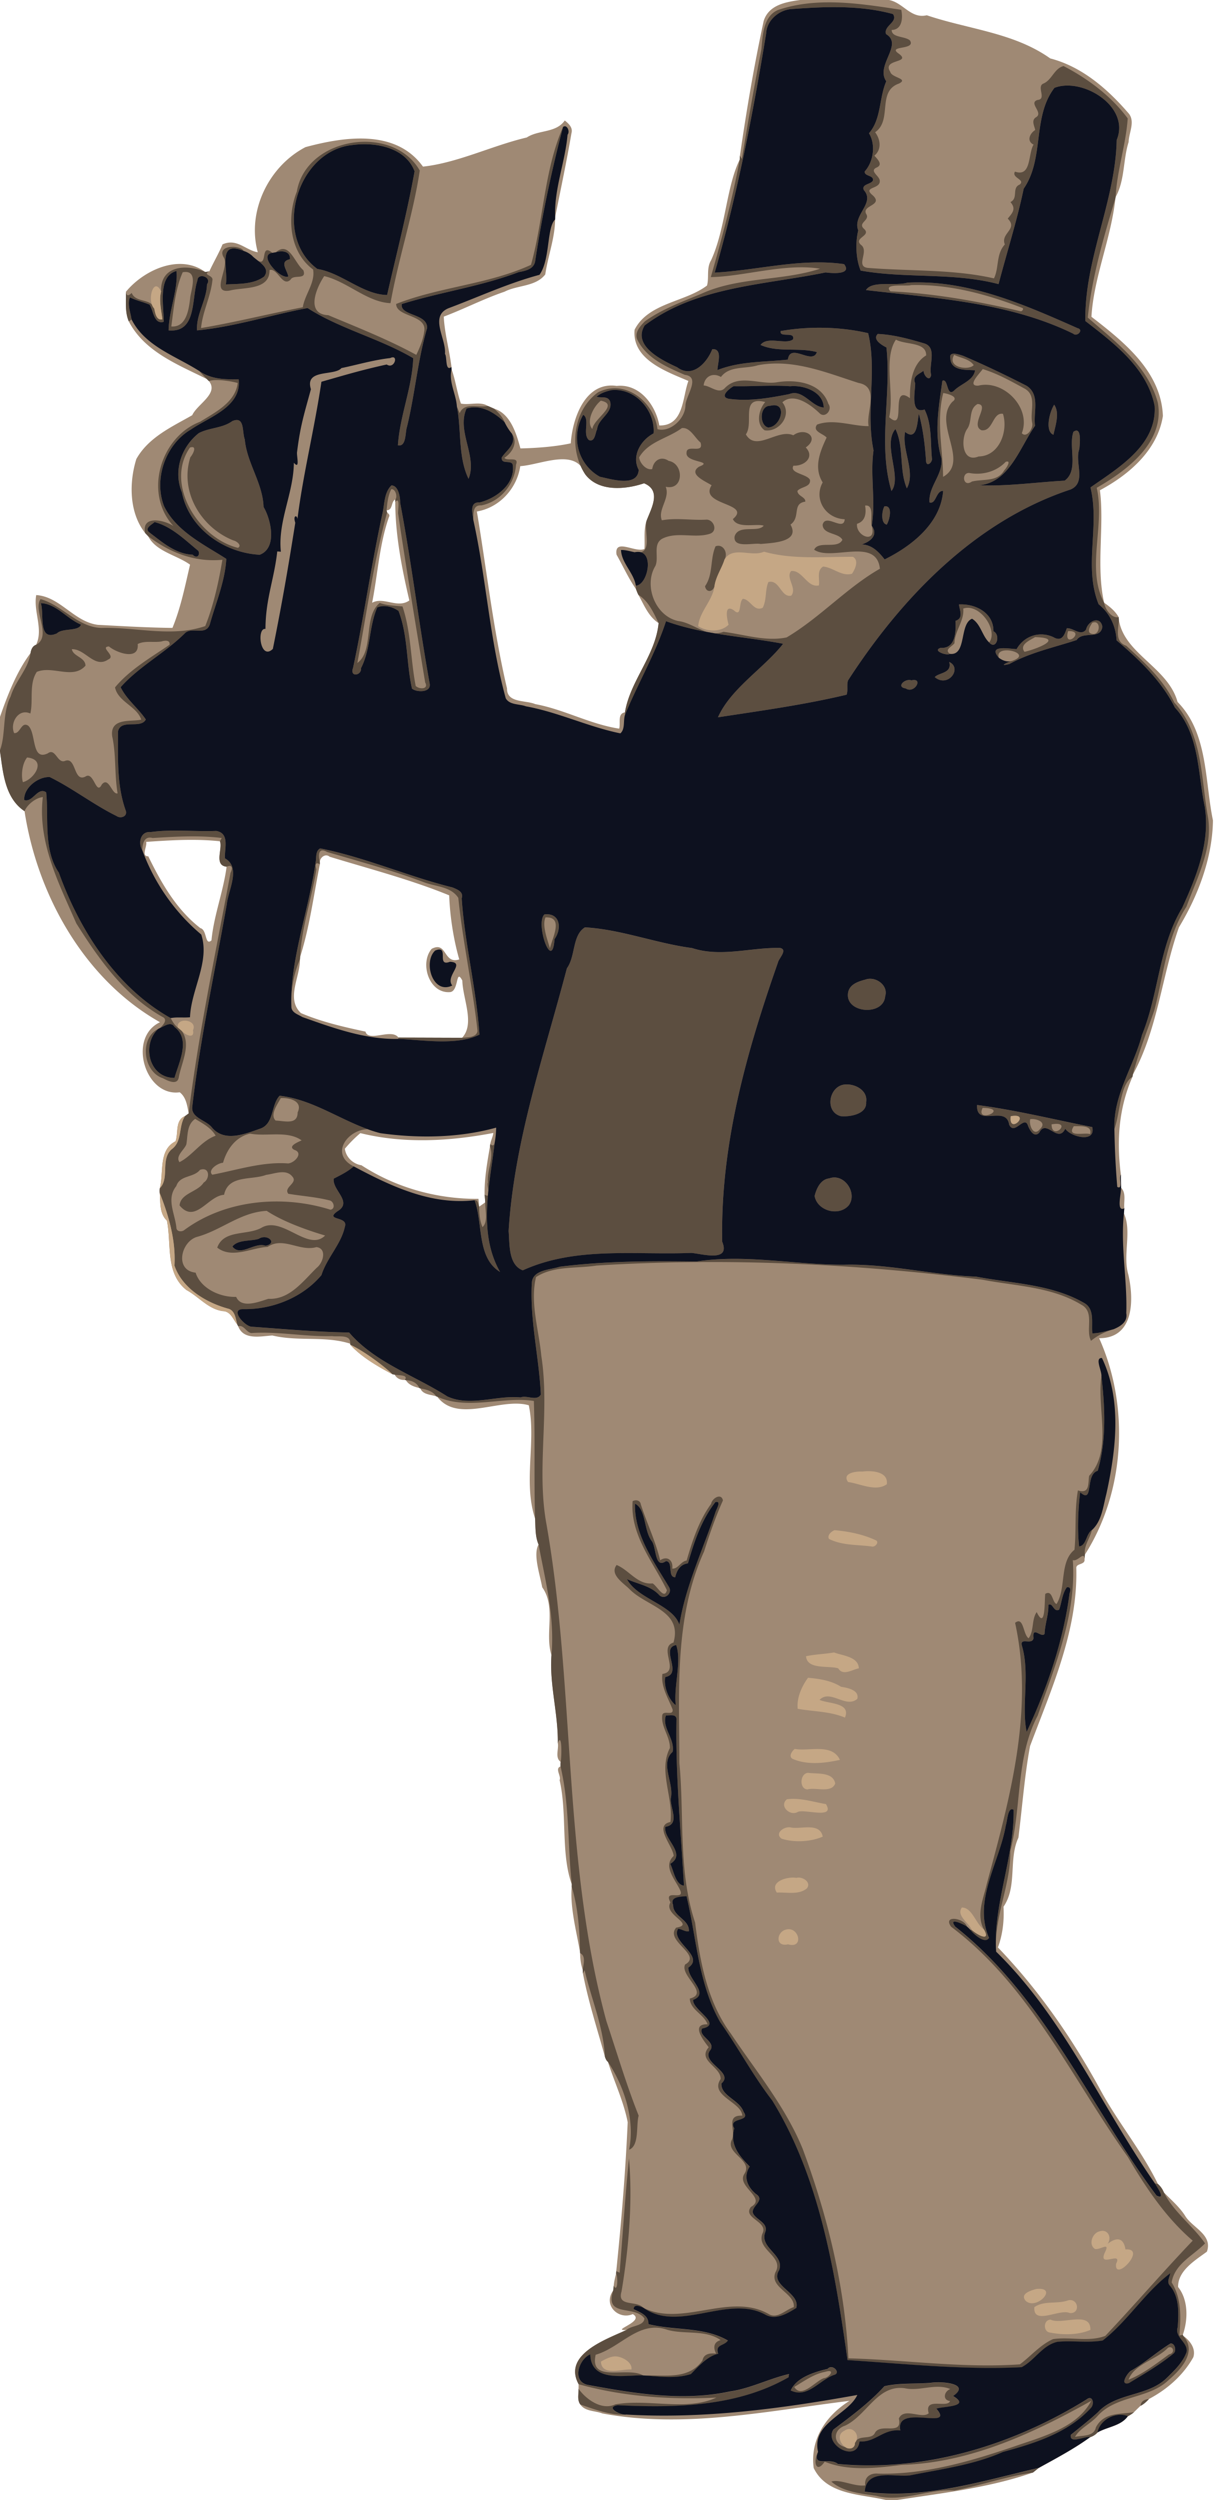 <svg xmlns="http://www.w3.org/2000/svg" height="1783pt" width="1156" viewBox="0 0 867 1783"><path d="M631.52-.26c-.79.019-1.61.103-2.47.26h-58.12c-10.39 1.43-22.47 3.55-26 15.009-6.86 31.74-12.24 63.711-16.93 96.041-.04.67-.1 2.02-.13 2.69-9.55 19.27-10.14 49.42-20.47 71.89-3.39 5.57-1.33 12.32-2.89 18-15.69 11.95-41.92 12.26-51.69 31.54-1.92 21.24 22.51 29.7 38.4 36.51-4.31 11.56-3.13 32.09-20.74 31.75-2.55-14.45-13.96-29.95-30.44-28.21-22.45-3.3-31.54 23.07-32.76 40.94-11.02 2.41-24.21 3.37-35.9 3.65-2.72-9.81-6.84-24.79-18.76-28.34-1.52-.65-3.01-1.36-4.54-1.96-5.32-3.46-13.039-.44-19.159-1.69-2.81-7.98-3.79-16.45-6.67-24.42l-.08-1.659c-1.46-11.96-4.951-24.17-5.511-35.94 14.45-5.4 28.53-12.74 43.37-17.77 9.25-4.78 22.23-3.49 29.07-12.31 1.89-13.16 6.9-25.8 7.01-39.19.02-.43.04-1.3.049-1.74 3.99-19.91 8.191-39.75 11.63-59.84 1.15-4.05-2.11-6.81-4.77-9.05-6.24 9.07-18.62 6.57-27.12 12.14-24.75 5.82-49.31 18.1-74.07 20.79-19.4-26.93-56.03-21.37-83.83-13.91-26.37 13.7-42.02 45.99-34.05 74.99-8.66-1.41-14.948-10.24-25.158-5.63-2.79 6.63-6.431 12.77-9.411 19.23-1 .23-2.02.36-3.05.39-5.707-4.14-12.133-5.804-18.656-5.667-14.351.301-29.168 9.315-37.803 19.827.12 7.02-.8 14.48 2.02 21.12 11.29 21.77 35.149 30.87 55.659 41.12l1.56 1.52c7.17 8.88-8.43 16.42-11.95 24.29-14.59 8.33-31.18 15.75-39.88 31.25-5.32 17.13-5.06 38.54 6.32 52.83.7.72 1.4 1.45 2.09 2.18 5.63 11.08 20.51 13.479 29.91 20.339-3.48 14.91-6.65 30.89-12.56 45.09-18.34-.22-34.71-1.21-53.24-2.19-17.05-2.2-26.95-20.15-43.95-21.23-2.17 11.67 5.249 24.32-.092 35.45-2.62.91-3.56 3.42-3.98 5.94-10.01 13.36-16.28 29.71-21.78 45.45V535.9c2.15 14.52 3.22 33.1 17.51 42.6 9.07 59.48 42.44 119.94 96.66 150.51-23.41 11.02-10.55 53.381 14.07 49.961 4.63 3.55 5.38 9.72 6.38 15.06-.86.65-1.74 1.289-2.62 1.929-7.2 2.96-4.61 12.11-6.75 17.98-12.34 6.14-8.27 22.35-11.22 33.46a13.38 13.38 0 00-.05 3.41c.54 6.69-.26 14.68 5.12 19.69 3.39 16.89-1.29 37.4 13.93 49.48 8.83 4.79 15.452 13.521 25.862 15.061 5.78.09 7.33 5.87 10.409 9.5.16.31.48.94.64 1.25 3.8 10.22 16.22 7.11 24.41 6.63 18.76 4.46 37.48.09 55.54 5.83l.12.79c7.26 8.28 19.6 15.54 29.99 21.01l1.59.24c1.46 2.74 4.17 4.019 7.23 3.819l.79.14c2.05 3.48 5.9 4.72 9.59 5.62l.72.27c1.86 4.5 7.31 4.37 11.33 5.65l.72.24c14.75 19.52 45.35.3 65.36 6.16 5.44 25.75-4.14 54.62 4.47 80.69.38 6.18-.02 12.78 2.51 18.61-4.09 7.07.95 21.33 2.59 30.48 10.11 14.16 1.67 32.92 6.61 48.41-1.54 20.78 4.82 41.69 4.53 62.75.82 4.15-2.21 10.39 2.04 13.37-.1 1.08-.13 2.18-.08 3.29-4.3 1.32.68 7.02-.69 9.68 5.55 24.04.74 52.35 8.71 74.38-.01.42-.04 1.26-.05 1.68-1.35 14.55 3.55 32.73 5.92 46.51l.08.9c-.01 3.93.521 7.94 1.821 11.74.04.66.129 1.99.169 2.65 3.74 19.75 10.25 39.74 15.67 59.34.45 1.37.98 2.8 2.17 3.74 4.58 14.39 11.21 28.22 14.11 43.09-1.56 35.34-4.51 70.79-8.16 106.15-.03.43-.1 1.3-.14 1.73-.6 2.81-1.46 5.66-1.64 8.6-.13 1.18-.27 2.37-.43 3.58-7.51 10.47 3.93 21.131 13.98 16.781 9.35 5.14-16.44 11.94-4.54 11.31-14.72 6.8-45.59 17.46-34.09 38.67-.02 1.07-.04 2.149-.049 3.259.11 3.73-1.141 7.94 1.269 11.2 3.36 5.07 10.68 4.39 15.72 6.4 58.8 10.96 118.16-1.87 176.36-8.99-17.02 10.6-28.21 27.71-25.57 47.88 9.45 19.5 33.9 18.52 51.9 22.93h7.16c32.72-5.1 66.03-8.72 97.36-19.67 1.42-1.05 2.73-2.22 4.15-3.23 12.49-6.9 25.22-13.598 36.78-22.008 1.94-.66 3.7-1.731 5.09-3.231 6.99-4.11 16.82-4.64 21.75-11.68 1.54-.85 3.06-1.74 4.37-2.91 1.55-1.53 3.1-3.04 4.67-4.54 2.34-1.16 4.26-2.96 6.02-4.86 13.03-6.9 24.41-16.84 31.66-29.79 1.96-6.21-2.421-11.92-7.221-15.27l-.269-.74c3.7-10.5 4.08-24.73-3.37-34.07-.18-11.67 12.08-18.94 20.57-25.22 4.14-11.91-9.62-16.719-15.141-24.889-4.09-6.77-10.2-11.77-15.6-17.4-.94-2.33-2.38-4.37-4.26-6-11.52-23.68-28.79-44.27-41.25-67.49-20-36.61-44.2-71.35-72.89-101.18 3.44-9.23 4.53-19.1 3.99-29.02 10.02-14.56 3.42-33.742 10.64-49.242 2.76-22.06 4.35-43.949 8.3-65.309 15.34-41.01 34.15-82.34 33.01-126.85-.33-3.76 6.59-2.18 5.85-6.54.11-1.05.19-2.08.26-3.11 28.94-45.4 31.88-105.99 10.2-154.4 24.97.1 24.918-27.52 20.808-45.39-4.14-13.94 2.71-30.79-3.15-43.61.1-1.22.201-2.44.291-3.64-.51-4.81 1.51-10.78-2.28-14.63-.17-3.19-.23-6.24-.18-9.39-3.1-23.99-1.58-47.25 8.27-69.73.06-.39.19-1.15.25-1.53 17.77-32.21 20.68-70.48 32.91-105.09 13.87-22.9 23.91-49.721 24.28-76.261-5.9-28.29-3.429-62.34-25.259-84.48-6.82-24.76-38.26-34.3-41.88-58.76l-.12-1.67c-2.43-4.36-6.39-7.53-10.41-10.34-5.87-26.21.31-54.56-3-80.2 20.7-11.05 41.1-28.5 44.95-52.94-1.18-31.71-27.88-52.94-50.99-70.78 1.64-28.15 14.05-55.71 17.11-84.56l.12-.78c6.71-11.96 5.24-26.45 9.31-39.31.15-6.55 4.66-14.12.34-20-15.07-17.58-33.56-33.73-56.28-39.59-25.94-18.45-58.45-20.76-88.1-30.79-12.4 2.984-17.89-11.361-29.81-11.09zm-36.653 1.97zm-193.45 325.83c5.17.001 9.767 1.22 12.97 4.857v.002c0 .002 0 .005.008.008.207.462.422.92.645 1.374l.144.289c.198.395.4.789.611 1.178.112.207.228.412.344.617.17.303.338.607.517.905.306.514.623 1.022.953 1.522 9.59 12.71 28.931 10.81 41.981 6.38 12.75 5.25 5.04 17.94 1.71 26.9-2.11 6.4-.991 13.298-1.441 19.908-6.36 3.03-21.69-8.13-19.91 4.08 4.59 8.16 8.56 16.94 13.86 24.52.55 1.41 1.03 2.86 1.77 4.2 4.01 7.19 7.16 15.451 14.38 20.091-2.16 23.04-20.419 41.31-24.009 63.67-5.54.84-2.98 7.78-4.12 11.6-20.84-3.16-39.48-13.78-59.91-17.5-6.79-2.94-20.3-.591-20.12-11.161-9.8-41.71-14.468-84.19-21.508-126.2 16.37-2.81 28.649-16.62 30.969-32.35 8.335-.47 20.292-4.895 30.16-4.89zm-119.32 28.63c-.01.44-.04 1.33-.06 1.77.05 23.7 4.72 47.48 10.05 70.28-8.45 6.04-18.32-2.95-26.55 1.66 4.02-20.24 5.12-41.47 12.03-61.2.9-1.41-.37-2.4-1.34-3.23-.1-.38-.28-1.13-.38-1.51 4.75-.13 2.97-6.19 6.25-7.77zm175.38 37.594c-.08.024-.151.053-.233.074l-.008-.002c.083-.02.158-.049.238-.072zm-320.31 205.2c6.539.016 13.098.297 19.75.994 2.15 5.02-4.54 17.171 4.78 18.131-2.33 17.81-9.11 34.67-10.8 52.56-4.82 4.15-3-7.55-7.88-8.73-17.08-13.17-27.83-32.042-37.22-51.262-5.39.26-.52-7.459-1.51-10.259 11.139-.75 21.983-1.46 32.88-1.434zm95.689 11.075c.783.021 1.591.308 2.361.95 28.33 8.65 58.239 16.42 85.309 27.54.52 14.4 2.93 30.85 7.18 45.69-11.39 3.7-8.6-13.35-19.69-7.54-8.71 10.25-1.9 32.04 13.14 30.86 6.47-.63 3.88-17.45 8.75-8.23.27 12.95 9.17 30.81-.16 40.78-15.15-.04-30.309-.13-45.459-.15-4.79-6.82-21.35 3.54-23.48-4.23-15.68-3.35-31.54-6.99-46.04-13.2-10.94-10.29-.47-25.85-.74-38.34.03-.4.09-1.21.11-1.61 6.85-21.53 9.68-44.12 14.12-66.24-.01-.42-.02-1.28-.03-1.7.165-2.31 2.282-4.642 4.63-4.58zm-6.167 5.663zm101.8 20.267a5.083 5.083 0 01-.002 0zm-120.62 77.16c-.008.26-.014.519-.016.778v-.078c0-.233.011-.467.016-.7zm-75.956 14.762a8.374 8.374 0 010 .002 8.13 8.13 0 000-.002zm-7.946 1.825a16.104 16.104 0 00.002 0zm15.29 68.227v.002c-6.117 4.24-5.158 11.808-6.297 18.167-1.42 3.879-7.966 8.289-4.891 12.658h-.008c-3.08-4.37 3.469-8.781 4.889-12.661 1.14-6.36.18-13.93 6.3-18.17zm123.23 7.384h-.029.025zm89.541 2.655c-.3 2.71-1.71 5.12-2.15 7.8-.05.41-.16 1.23-.22 1.64-1.95 11.4-4.05 22.9-3.87 34.51.21 1.82.32 3.66.47 5.51-1.42 1.06-2.89 2.07-4.34 3.11-.13-1.4-.38-4.2-.51-5.6-29.34.27-58.81-7.88-83.47-23.93-6.07-.94-11.04-5.71-11.85-11.791 3.36-4 7.07-7.77 11.07-11.13 31.11 7.67 63.79 5.81 94.87-.12zm-193.65 21.32h.008c-4.064.771-10.176 5.39-6.907 8.437h-.008c-3.272-3.047 2.843-7.667 6.907-8.439z" fill="#9f8974"/><path d="M590.68 1.673c-12.023.071-23.948 1.532-35.481 5.436-10.7 4.5-10.95 18.461-11.9 28.131-5.07 25.96-9.61 52.07-13.891 78.12-.36-.58-1.06-1.74-1.41-2.31-.04.67-.1 2.02-.13 2.69-5.23 28.29-12.78 56.36-20.64 83.88 23.55-.39 53.24-10.09 77.97-5.97-26.8 8.74-57.1 5.75-83.33 17.241-14.15 6.06-29.03 11.19-41.67 20.27-3.44 3.43-8.01 8.48-5.14 13.59 6.67 13.02 20.9 19.101 33.64 24.591 11.56 1.4.57 14.98.43 21.84-.2 9.68-11.009 19.29-19.959 16.91-2.42-19.63-23.01-36.02-42.35-26.34-18.21 13.11-21.101 40.56-9.21 58.54 9.59 12.71 28.93 10.81 41.98 6.38 12.75 5.25 5.04 17.94 1.71 26.9-1.665 6.709 3.574 20.359-4.057 22.269 9.299 2.513 4.36 23.52-3.523 23.84.02.6.069 1.8.089 2.4.55 1.41 1.03 2.86 1.77 4.2 7.1 4.26 10.89 12.822 14.38 20.092-2.16 23.04-20.419 41.31-24.009 63.67l.041 1.76c9.11-22.26 21.77-43.69 29.27-66.78 9.654 3.485 19.482 5.842 29.42 7.69-6.914-2.048-13.405-6.897-20.55-7.79-16.39-3.26-25.07-25.222-16.43-39.362 2.64-6.17-1.97-15.29 4.67-19.28 10.51-5.5 23.33-.1 34.17-3.61 5.78-1.92 2.97-9.84-2.2-10.1-10.71.67-21.44-1.44-32.05.48-3.13-7.75 6.079-15.71 2.739-23.92 13.1 2.94 13.19-16.548 2.11-18.458-5.53-3.76-10.87-.28-11.71 5.83-4.15 1.17-8.99-4.23-9.33-8.36 6.75-11.47 20.43-13.401 30.42-20.831 5.89-.85 9.28 6.99 13.359 10.26 2.68 8.65-10.04.75-9.98 7.35-.83 7.2 19.999 5.65 8.96 9.88-8.24 5.36 4.78 10.53 8.94 13.28-9.35 14.42 29.07 12.49 15.17 24.1 3.22 7.1 17.009 2.981 22.009 4.711-4.25 5.28-17.92-1.2-20.75 7.56-1.37 8.98 13.68 4.35 18.6 5.49 8.06-.8 28.441-1.17 21.241-13.83 7.51-5.27.88-14.96 10.589-16.37.24-3.39-5.47-3.86-5.63-7.65 2.57-3.13 9.68-2.64 8.95-7.9-2.15-4.28-14.899-4.61-11.789-10.08 7.89.34 15.4-6.12 8.77-13 10.33-7.18-.46-14.88-8.88-8.68-11.03-5.01-26.55 12.18-33.84-.67 5.93-8.32-4.3-27.63 13.83-23.06-4.62 5.19-6.96 15.75-.4 20.18 10.31 1.53 19.9-10.89 12.62-19.97 7.89-7.15 19.69 1.28 26.29 7.55 4.04 4.4 9.74-2.259 6.54-6.459-5.09-15.31-23.531-17.669-37.241-15.309-12.27 1.66-26.989-6.33-36.859 4.29-4.33 4.21-10.12-1.87-14.92-2.09.73-6.48 6.57-9.46 12.35-6.05 6.13-8.2 17.42-5.57 26.27-8.34 25.2-4.84 48.65 5.18 72.03 12.63 15.25 2.75 5.02 21.04 7.1 30.75-11.06.22-25.02-5.54-36.82-1.08-3.61 4.93 4.41 6.37 6.82 9.25-4.81 10.25-9.35 21.43-2.79 32-6.61 11.8 1.91 25.67 15.71 26.25-.66 9.1-13.66-4.62-15.76 3.92.22 7.07 11.36 5.57 14.11 10.73-3.35 6.99-17.06.26-20.15 7.07 12.22 8.49 44.52-9.32 46.91 13.58-23.54 13.4-42.66 34.8-66.54 48.97-14.98 3.12-30.21-2.14-45.1-3.99a16.324 16.324 0 01-6.538 1.023c16.19 2.744 32.648 4.395 49.128 7.506-13.63 17.39-37.32 31.8-46.52 52.45 30.75-4.7 61.63-8.938 91.8-16.119 1.18-3.28-.06-6.93 1.04-10.19 38.16-58.93 90.63-113.63 158.78-136.16 11.63-5 2.71-19.47 6.28-28.9.25-3.15 1.96-16.652-4.24-12.232-3.73 10.54 4.01 27.35-6.25 34.82-20.17 1.12-40.73 4.12-60.89 3.3 21.5-2.07 28.82-26.9 39.76-42.43-1.37-9.59 3.89-22.04-5.98-28.5-14.9-7.6-30.01-14.86-45.4-21.42-3.18-1.01-10.41-3.61-9.04 2 .42 8.94 11.37 7.911 17.61 8.361-1.06 7.39-10.4 9.7-15.07 14.58-5.39 4.62-3.97-9.26-8.27-7.09-2.43 18.1-6.12 37.07-.74 54.95 1.72 11.68-9.42 20.29-8.41 31.77 4.72 1.58 4.62-8.5 9.72-8.2-1.81 23.22-22.6 39.389-41.75 48.859-4.26-5.43-8.98-10.4-16.33-10.71 6-1.89 12.17-6.59 7.13-13.27 3.75 13.26-11.48 7.551-10.51-1.429 6.02-1.81 6.7-7.58 5.76-12.98 6.85-.97 3.51 10.469 4.75 14.409 2.98-17.92-1.26-35.8 1.3-53.78-5.78-27.52 2.7-56.759-3.88-83.609-19.69-4.57-41.97-5.11-62.43-1.5-1.02 5.18 10.521-.141 8.79 5.969-5.19 4.02-18.35-2.67-23.13 3.96 12.51 5.58 27.08 1.55 40.2 5.08-3.18 9.52-19.05-7.04-20.69 5.35-16.68 1.83-34.21 1.08-50.25 7.47-.02-4.45 4.07-15.44-3.7-14.9-3.88 9.85-14.24 21-25.06 12.89-11.33-5.19-31.99-15.29-23.19-29.83 36.94-27.9 85.54-28.8 129.12-37.79 4.25.6 19.16 1.84 13.19-5.92-30.85-4.46-61.55 4.4-92.33 6.05 16.13-55.74 27.31-113.11 36.72-170.53.39-9.07 8.499-16.27 17.189-17.35 24.36-1.85 49.52-3 73.28 3.47 3.97 5.7-6.91 8.34-4.93 14.31 12.58 7.48-7.83 22.26.16 33.64-5.23 12.04-3.48 26.96-12.33 37.06 4.84 7.91 3.37 20.16-3.04 27.22-.46 3.65 6.68 2.589 5.85 6.519-1.34 2.79-8.32 2.42-6.51 6.79 8.42 9.33-8.28 17.81-3.97 28.78-2.1 8.47-1.78 20.312 1.74 28.642 32.29 5.8 66.37 1.189 98.41 9.659 5.98-22.9 13.25-45.52 17.93-68.07 14.93-21.51 5.96-50.979 21.93-71.909 19.76-7.74 54.38 13.14 44.43 37.15-.92 43.87-23.19 85.219-22.35 129.16 20.42 15.76 44.011 33.49 49.391 60.42 1.8 28-25.72 44.17-45.77 58.23 6.82 27.93-5.04 56.3 5.82 83.3 8.12 6.61 12.191 15.49 12.841 25.8 16.07 13.62 31.95 28.741 41.59 47.881 17.59 19.13 16.3 46.92 21.32 70.83 3.96 25.14-5.91 49.669-16.17 72.109-16.71 27.59-16.59 61.041-28.6 90.411-5.9 22.61-20.71 43.109-19.72 67.239 4.15-11.29 3.87-31.79 12.9-37.22.06-.39.19-1.15.25-1.53 3.98-15.49 10.01-30.639 15.3-45.809 6.67-24.82 8.59-51.99 22.98-74.03 7.41-20.3 18.61-40.67 15.48-63.09-5.16-28.06-3.65-60.07-24.15-82.48-7.72-16.29-21.28-28.6-34.27-40.5-8.55-2.89-5.56-11.82-5.29-18.68l-.119-1.671c-5.01.95-9.74-5.64-10.411-10.341-13.04-24.22.83-54.97-5.28-81.95 21.44-12.28 48.84-32.54 43.57-60.77-7.02-26.3-30.56-43.66-49.94-60.63 2.84-28.7 11.65-58.46 19.72-85.13l.12-.78c.99-18.92 7.349-37.25 8.639-56.13-11.93-16.07-28.16-28.12-45.75-37.33-6.66 1.64-8.24 9.82-14.3 12.44-5.39 2.06 2.57 11.211-4.32 11.741-6.67 2.15 4.22 8.88-.83 12.19-3.84 2.18-1.48 6-.8 9.24-3.93 2.44-6.29 7.96-1.16 10.409-4.11 6.71-1.4 23.34-13.29 19.27-2.69 4.47 7.68 5.63 3.38 9.22-5.88 2.4-.75 9.73-6.63 12.49 4.46 5 1.12 8.03-1.9 11.81 7.6 7.57-5.38 10.37-2.08 18.41-6.41 7.06-4 16.61-7.76 24.21-28.99-6.64-59.99-5.07-90.03-7.49-9.18-1.05 1.38-12.08-4.97-16.5-5.29-5.01 7.6-6.33 2.4-11.23-5.05-4.34 4.119-6.04 1.589-10.48-4.02-6.49 12.421-6.17 4.59-13.47-7.78-6.38 5.351-4.201 4.941-10.391-.01-3.5-7.74-6.99-2.3-9.48 4.92-2.06.55-6.08-1.55-8.49 5.5-4.57 4.21-11.83.53-16.7 12.53-8.57 1.11-29.16 17.02-34.72 7.14-3.59-5.261-4.07-6.211-8.37-6.14-9.34 15.191-6.03 6.29-12.791-9.37-6.29 12.39-2.39 7.74-9.6-3.74-3.16-12.94-1.86-13.04-7.44 7.79-.23 8.01-9.07 6.85-14.4-17.08-2.552-34.87-5.42-52.44-5.316zm-80.98 449.93c-1.677-.284-3.35-.581-5.022-.892 1.645.488 3.314.814 5.022.892zm-52.458-57.764c-1.188-.32-2.607-.344-4.284.02 1.753.292 3.156.263 4.284-.02zm-55.45-303.33c-13.42 30.501-13.96 66.381-22.89 98.351-30.25 13.94-65.24 15.661-96.22 27.911.09 9.59 22.56 7.42 19.98 19.92-.77 5.74-3.13 11.18-5.6 16.39-20.19-11-41.649-19.44-62.769-28.3-16.51-.72-8.59-19.49-2.94-27.87 16.39 3.82 30.71 18.64 47.3 19.29 5.56-31.46 16.12-62.81 20.89-94.57-19.24-33.62-81.05-24.059-87.75 15.011-7.28 18.42-5.3 43.08 11.63 55.56 1.64 9.54-5.93 17.74-7.35 26.93-24.22 4.63-48.3 10.73-72.61 14.82 1.07-11.66 6.86-22.31 8.09-33.91 1.06-3.96-7.66-3.85-2.17-6.53-1 .23-2.02.36-3.05.39-12.78-5.59-32.06-4.96-31.38 13.99-1.64 6.6.19 13.28.93 19.87-4.43.89-5.1-4.6-5.83-7.7-2.14-7.65-13.05-3.76-16.1-11.16-2.06 2.03-3.7 2.65-4.08-.84.12 7.02-.8 14.48 2.02 21.12.51-.33 1.51-1 2.01-1.34-.76-5.17-3.14-10.67-1.19-15.78 4.48 2.24 9.43 3.25 14.01 5.19 2.76 3.96 3 14.35 10.11 12.25.19-11.05-4.65-32.54 9.14-36.26 1.17 13.13-5.47 28.28-5.67 42.37 20.41 1.81 16.18-22.74 20.6-35.61.12-5.73 10.568-2.619 6.809 2.771-.28 11.31-7.92 21.659-7.08 32.839 26.37-2.44 53.3-11.18 78.88-15.93 22.77 14.72 51.36 21.641 75.37 35.761-.84 21.16-9.57 41.139-10.95 62.139 6.22 1.3 5.141-9.46 6.511-13.23 5.68-23.29 7.59-47.37 14.35-70.4.42-10.58-19.571-8.49-18.061-17.141 27.5-8.52 56.371-12.51 83.411-22.75 5.05-.94 11.229-2.149 11.859-8.469 4.86-32.02 11.551-63.76 19.791-95.08zm-142.28 12.351c14.562-.117 30.85 4.83 36.317 19.317-5.32 29.56-12.99 59.111-19.6 88.211-17.58-.39-32.18-15.7-49.75-18.58-32.21-23.58-14.83-84.51 25.2-88.39a61.917 61.917 0 017.833-.557zm-94.12 73.181c-4.594.174-8.712 2.401-5.792 7.497 4.6 6.8-10.16 26.47 4.6 23.63 9.62-2.49 28.4.02 28.13-14.58 5.79-1.69 9.19 12.55 15.01 6.84 2.15-4.08 11.79.68 9.11-6.74-6.4-5.32-10.08-20.96-19.6-12.78 4.25-1.33 10.41-.94 10.07 4.96-7.65 1.61-2.28 7.26-1.18 12.25-5.2 2.63-22.05-15.32-11.42-16.79-8.943-7.49-2.911 10.214-10.456 5.437 4.068 3.176 8.285 6.666 4.596 11.473-7.65 5.66-18.15 5.129-27.29 5.619 1.91-10.64-6.599-31.99 12.72-23.88-1.062-1.965-4.924-3.071-8.498-2.936zm18.472 9.724c-1.095-.856-2.168-1.693-3.084-2.522 1.221 1.162 2.241 1.988 3.084 2.522zm-3.084-2.522a44.584 44.584 0 01-1.02-.995c.302.332.652.663 1.02.995zm-48.475 10.714c8.681-.094 4.346 12.253 3.475 17.85-.91 8.04-2.46 21.86-13.54 21.02 1.75-12.93 2.86-26.72 8.15-38.68.7-.123 1.336-.184 1.915-.19zm523.23 7.414c-2.665-.013-5.34.048-8.027.186-8.84 2.7-25.129-1.74-29.569 5.32 49.77 5.84 101.88 8.621 147.94 31.111 2.65 2.53 7.72-2.821 3.09-3.931-35.971-15.928-73.472-32.498-113.43-32.686zm-2.827 1.9c26.431-.238 52.31 6.862 76.741 16.327 1.49.56-.22 2.87-1.47 2.3-30.38-7.11-61.26-12.67-92.57-14.12-5.78-5.99 11.68-3.37 14.74-4.46.855-.022 1.708-.039 2.56-.046zm-26.33 34.867c-4.07 3.94 2.901 8.01 6.161 9.66 3.65 33.97-6.29 69.23 3.58 102.37 7.88-9.76-6.61-33.182 2.85-44.192 6.27 12.89 2.48 29.18 8.15 42.28 6.52-11.75-3.81-27.39-1.24-40.23 8.91 7.2 8.66-8.18 9.82-12.88 3.04 11.03 4.35 22.5 5.12 33.81.45 4.5 4.87.55 4.17-2.23-1.08-11.56.069-24.16-5.24-34.68-10.47 3.55-6.621-12.98-6.691-18.77-2.4-5.24 3.56-6.67 6.01-8.95-.19 3.2 4.32 8.51 5.4 3.1-1.95-7.2 4.68-19.89-5.29-22.62-10.72-3.15-21.6-6.15-32.8-6.67zm12.95 4.069c6.67 3.84 21.8 1.45 21.55 11.27-9.95 6.02-11.66 19.33-11.57 30.49-14.88-11.08-1.83 25.09-14.809 13.55 3.84-16.85-4.39-41.78 4.83-55.31zm41.58 10.85c4.6 2.35 10.8 2.831 13.9 7.331-3.41 3.96-19.42 1.859-13.9-7.331zm20.35 10.15c10.34 3.14 20.13 8.62 29.65 13.8 9.41 4.95 3.8 16.42 5.65 24.58.96 4.06-4.14 11.04-7.41 7.36 7-18.13-13.05-38.36-30.99-33.93-8.48.51.81-8.52 3.1-11.81zm-559.07 1.381c1.78 1.9 3.49 3.88 5.36 5.71l1.559 1.52c3.7-1.74 15.43-.19 20.48 1.33-1.59 13.83-16.2 20.99-26.83 27.63-28.51 10.9-40.32 51.38-18.95 74.39-6.86-4.53-23.09-7.88-20.21 5.02.7.72 1.401 1.45 2.091 2.18 15.42 11.77 33.29 18.7 53 16.85-2.66 15.87-6.25 32.31-12.22 47.27-23.97 8.2-49.34.64-74.03 1.32-16.88-.34-28.13-16.36-43.49-20.54-5.68 7.89 8.289 26.55-3.191 32.56-2.62.91-3.56 3.42-3.98 5.94-1.6 11.47-10.89 19.859-14.13 30.839-6.16 11.9-3.38 27.16-7.65 38.37l.01.93c2.15 14.52 3.22 33.1 17.51 42.6 1.84-4.74 8.2-9.66 13.04-10.041-3.78 32.35 11.411 61.4 23.891 90.04 16.17 25.64 34.4 51.43 61.41 66.67 4.25 1.89.45 5.96-1.68 7.94 3.3-1.31 7.75-5.01 10.35-.73 11.64 8.86 3.21 25.04-.03 36.33-18.13.1-23.652-23.57-11.632-34.93-13.41 6.58-10.89 30.54 3.37 35.15 3.29 1.74 10.23 5.361 11.32-.489 1.92-10.7 9.101-23.38 2.171-33.23-.95-.82-1.91-1.61-2.85-2.41-2.29-1.74-3.77-4.24-5.07-6.74-38.74-21.73-64.99-62.49-79.81-103.75-11.18-16.37-7.13-38.91-9.03-57.27-6.08-4.16-9.62 7.55-15.65 5.51-.54-8.69 10-16.81 18.2-16.37 16.49 8.09 31.16 19.65 47.64 27.76 2.87 2.09 7.88.39 6.65-3.68-6.52-17.98-5.57-37.75-5.6-56.55 2-9.36 16.27-1.56 19.87-8.61-5.47-8.06-13.77-14.32-17.97-23.02 13.34-15.03 31.97-24.54 46.21-38.83 5.24-4.18 14.36 2.15 17.37-5.8 4.3-15.43 10.92-30.861 11.82-46.891-14.97-9.74-35.64-19.38-44.43-37.65-7.53-19.39 1.21-44.22 19.25-54.64 13-9 36.35-16.13 33.97-35.8-9.74.29-19.87-.069-28.1-5.879zm411.62 10.497c3.363.028 6.727.135 10.092.383 9.72-.99 23.65 3.96 23.9 15.15-8.72-.52-14.88-13.47-24.59-9.55-14.34 2.78-28.91 5.399-43.37 3.289-6.55-1.45.68-7.33 3.71-8.94 10.087.226 20.168-.415 30.257-.332zm-114.34 3.033c15.655.421 28.138 15.802 26.9 30.98-9.17 4.79-15.87 16.14-10.6 25.99-.8 12.7-19.98 6.45-27.63 4.94-15.79-8.65-20.97-28.66-11.97-44.19 5.11 2.99-.81 13.9 4.12 18.01 4.45 1.65 4.49-5.45 5.85-7.73.67-7.55 11.15-11.44 9.34-19.45-1.4-4.61-6.42-2.71-9.76-3.71 2.93-2.65 6.8-3.86 10.58-4.72a24.62 24.62 0 013.17-.12zm233.62 2.16c2.88.41 11.78 2.659 6.48 6.279-14.37 15.49 12.87 42.48-6.6 53.51-.05-19.31-5.01-39.81.12-59.79zm-244.35 5.47c13.7 2.76-5.29 12.81-6.05 20.24-4.68-5.22.67-15.99 6.05-20.24zm268.82 2.37c9.23.41-5.64 14.869 2.8 18.709 8.31 1.15 7.821-12.98 15.331-11.7 3.83 12.06-2.4 30.18-17.36 30.4-12.01 4.87-12.83-12.53-8.32-19.42 4.12-5.45.858-14.28 7.558-17.98zm54.681.51c-3.59 5.8-6.61 19.07-.5 21.43 1.43-6.63 4.62-15.68.5-21.43zm-199.46.38c8.703.41 3.68 15.857-4.712 15.84-6.28-1.62-6.111-15.63 1.559-15.45 1.206-.314 2.253-.432 3.153-.39zm-204.7.499c-6.64 1.49-16.82-2.93-20.05 5.16-.72-1.59-1.4-3.2-2.02-4.82 3.35 16.9.731 36.02 8.331 51.61 6.57-15.84-8.781-34.08-1.381-50.13 10.46-3.09 19.78 2.84 27.06 9.67-1.46-3.85-4.46-6.79-7.4-9.53-1.52-.65-3.01-1.36-4.54-1.96zM168.7 299.543c-.812.04-1.771.278-2.908.755-7.09 5.17-16.24 4.6-23.86 8.54-12.67 9.92-18.41 27.17-12.1 42.34 4.95 25.76 30.38 43.22 55.54 44.45 12.96-4.95 7.72-25.81 2.74-34.06-.57-17.04-11.9-31.3-13.42-48.22-1.802-4.716-.305-14.088-5.992-13.805zm196.53 9.625c3.54 7.59-3.66 11.67-7.18 17.02-.61 5.29 6.23 1.759 7.72 4.919 2.48 13.69-11.58 24.3-23.51 27.2-7.57-.47-4.98 7.94-4.52 12.45.22-4-.71-10.82 5.75-10.32 13.83-2.75 23.87-15.24 24.74-29.11 2.41-6.21-6.64-2.04-8.28-4.84 5.68-3.69 9.9-10.96 5.28-17.32zm-228 9.701c3.05.078.278 5.327-1.394 7.208-7.8 24.67 7.64 50.181 30.7 59.341 2.24.41 6.39 3.59 3.26 5.28-28.29-6.95-52.41-45.42-34.25-71.52.694-.225 1.248-.319 1.684-.308zm581.7 10.263c2.228.166-1.205 5.234-2.334 6.266-4.84 8.51-15.05 5.99-23.1 8.04-6.4 4.5-7.64-6.53-1.82-6.13 9.31 1.75 19.38-.97 25.93-7.92.572-.202 1.006-.28 1.324-.256zm-439.61 17.045c-5.23 5.01-4.88 13.26-6.35 19.85-8.01 36.5-13.21 73.561-21 110.16-2.65 7.25 6.33 5.5 5.63.37 7.03-13.49 5.61-29.41 11.59-43.3 4.69-2.22 11.19-.49 15.21 2.46 6.79 17.7 5.49 37.1 9.59 55.36 3.08 2.77 14.2 3.13 12.58-3.88-7.72-42.83-12.89-85.962-21-128.64.08-4.08-1.24-12.32-6.25-12.38zm.422 2.73c2.713.254 3.933 5.63 2.358 7.261-.01.44-.04 1.33-.06 1.77 3.92-4.36 1.48 7.37 2.12 8.79 5.93 40.06 12.68 80.03 19.22 119.94 2.72 5.05-4.15 5.029-6.74 2.539-3.7-18.79-3.26-38.4-9.44-56.71-5.45-.6-11.02-.58-16.22-2.52-12.02 9.82-3.9 33.98-15.98 42.83 6.7-35.78 11.66-72.389 21.23-107.36-.1-.38-.28-1.13-.38-1.51.47-5.08 1.01-10.43 3.33-15.01.194-.031.381-.037.562-.02zm351.99 12.108c-.176.001-.36.011-.551.033-1.93 3-2.86 12.35 1.64 13.07 2.025-3.44 4.358-13.128-1.089-13.103zm-521.39 11.313c11.83 3.08 21.14 12.221 30.48 19.941 2.49 1.35.86 7.4-3.35 3.31-12.21-.44-21.8-9.03-31.02-16-3.44-2.86 1.89-5.45 3.89-7.25zm402.18 16.891a5.373 5.373 0 00-1.91.39c-4.03 9.05-1.569 19.93-7.509 28.45.83 4.89 5.83 4.23 6.78-.26.99-6.74 5.12-12.38 7.13-18.78 2.44-4.191-.239-9.846-4.491-9.8zm-483.4 40.9c11.22.53 18.59 11.19 28.63 15.3-1.38 4.99-13.299 2.32-17.109 6.26-13.89 6.12-8.89-13.7-11.52-21.56zm656.29.875c-.377.004-.754.016-1.13.035.49 4.41 3.45 9.82-2.48 11.72.25 6.36.71 20.03-10.65 19.27-6.28 2.02 4.651 5.87 6.641 4.28-4.18-3.09 1.52-5.08 3.3-7.56.13-8.78 7.139-16.031 6.269-24.731 11.72-4.02 25.211 15.6 18.481 24.16 5.08 5.8 8.45-5.409 3.06-7.979.193-12.584-11.805-19.33-23.492-19.195zm96.875 11.408c-2.974-.025-6.477 2.782-7.344 6.617-3.78 4.87-9.081-1.34-13.68-1-1.61 4.24-3.2 10.1-9.63 6.35-9.86-4.58-20.9-.83-26.23 8.55-5.44-.26-20.862-3.25-12.642 6.17-3.52-10.4 25.85-3.16 9.35 2.23-2.44.52-10.599 4.46-1.818 2.22 14.96-8.28 31.89-11.8 47.95-17.09 4.46-6.77 17.029.09 18.389-9.44-.524-3.247-2.31-4.59-4.346-4.607zm-1.197 1.383c4.721-.05 3.525 9.73-1.958 8.234-4.13-.86-1.11-5.75.3-7.88.617-.238 1.17-.349 1.658-.354zm-17.767 6.303c11.292.316-4.793 13.312-1.18.011.423-.018.816-.021 1.18-.01zm-24.74 4.29c21.91.53.38 8.801-7.54 10.47-3.84-5.17 3.98-8.26 7.54-10.47zm-620.15 2.565c1.641.052 2.882.797 2.544 2.865-13.51 9.25-28.5 17.81-38.9 30.42 2.08 10.25 15.65 13.471 18.69 22.991-6.91 1.67-22.43-1.64-20.72 11.85 2.94 13.3 1.54 27.22 3.87 40.7-4.02 1.31-6.27-12.38-11.28-6.29-4.11 8.37-5.62-9.87-11.73-5.62-8.51 4.18-6.39-14.12-14.33-11.29-5.6 2.51-6.87-9.47-12.43-5.33-11.86 5.74-8.121-14.25-13.97-19.66-5.02-3.34-5.64 5.84-10.1 5.23-3.18-7.34 3.16-17.87 11.57-13.95 2.23-9.42-1.131-20.95 4.609-29.7 11.34-4.72 25.84 5.71 34.74-4.42-.1-6.03-8.83-6.55-9.73-11.76 9.69-.3 16.1 14.06 26.02 7.31 5.91-2.5-6.56-8.83.47-9.27 5.3 4.53 21.7 10.36 20.5-1.71 4.97-2.61 11.58-.9 17.04-1.85 1.02-.33 2.15-.548 3.135-.516zm558.88 15.16c2.26 8.25-7.45 7.51-10.28 10.83 9.49 7.97 19.91-6.41 10.28-10.83zm-28.774 12.883c-4.301.178-8.445 5.2-2.267 5.987 6.23 4.25 13.02-7.84 4.09-5.74a5.052 5.052 0 00-1.823-.247zm-629.19 55.208c14.52 1.58 4.85 15.75-3.02 17.6-1.37-4.77-.58-13.17 3.02-17.6zm105.72 52.189c-5.836.002-11.658.23-17.44 1.04-7.38-.8-9.24 7.85-6.1 12.86.11-4.26 1.188-10.33 7.388-8.65 16.4-.99 32.921-2.02 49.311-.01-.33.59-.98 1.77-1.3 2.36 2.15 5.02-4.54 17.17 4.78 18.13 3.19-1.45 4.96-.09 2.76 4.41-10.57 56.97-22.82 114.42-29.84 171.53-.86.65-1.74 1.29-2.62 1.93-4.8 7.45-1.72 17.96-9.43 23.6-8.32 7.22-1.32 20.51-8.54 27.84-.16 1.12-.18 2.26-.05 3.41 6.32 15.78 11.58 33.811 10.52 51.741 5.56 16.42 22.9 26.64 38.85 30.88 4.51 1.63 4.81 7.161 5.95 11.111.16.31.48.94.64 1.25 4.07-1.19 5.74 4.34 9.41 4.86 19.25-1.31 38.38 2.72 57.67 2.19 4.28.76 13.47-1.66 12.87 5.41l.118.79c8.59 3.77 23.971 14.99 29.991 21.01l1.591.24c2.42.72 10.24-.121 7.23 3.819l.789.14c3.96.12 7.95 1.76 9.59 5.62l.72.27c4.24.75 8.82 1.79 11.33 5.65l.721.24c21.77 9.9 47.02-.43 68.97 3.05.97 27.64.03 55.97.86 83.8.38 6.18-.022 12.781 2.509 18.611 4.94 26.15 11.62 51.729 9.2 78.889-1.54 20.78 4.821 41.69 4.531 62.75 3.02-8.28 2.83 9.46 2.04 13.37-.1 1.08-.13 2.18-.08 3.29 6.47 27.47 4.97 56.1 8.02 84.06-.01.42-.04 1.26-.05 1.68 4.53 15.06 5.63 30.88 5.92 46.51l.08.9c4.13 1.69 2.46 7.98 1.82 11.74.04.66.129 1.99.169 2.65.3-.56.9-1.69 1.2-2.25 4.8 20.45 13.48 40.53 14.47 61.59.45 1.37.98 2.8 2.17 3.74 11.37 17.1 19.57 41.16 15.08 62.67 7.47-2.81 4.91-17.45 6.85-24.31-8.79-22.11-15.529-44.96-23.059-67.5-31.29-115.36-22.18-237.17-42.71-354.19-7.34-39.83 2.53-80.35-3.71-120.25-1.72-18.51-8.17-37.729-3.75-56.109 12.59-8.17 28.81-5.91 43.12-8.19 91.93-5.75 184.31-1.38 275.74 10.14 23.61 4.51 49.02 4.94 70.13 17.71 9.94 5.22 2.89 17.65 7.02 25.81 4.78-3.9 10.24-6.58 16.18-8.25-5 1.29-10 2.87-15.19 2.99-.84-7.38 1.929-17.35-5.841-21.69-23.43-13.49-51.26-13.85-77.18-18.81-31.64-1.13-62.6-9.36-94.38-8.47-35.08.12-70-7.73-104.97-2.3-32.62-.41-65.39-.4-97.77 3.73-6.7 2.31-19.199 1.99-19.859 11.44-1.49 26.71 5.17 53.07 6.43 79.68-2.79 5.08-10.03.241-14.42 2.081-17.28-1.72-35.86 6.85-52.31-.72-23.41-15-51.758-24.21-70.058-45.58-23.3-.32-46.561-2.5-69.731-4.14-4.86-.42-15.45-12.25-6.2-12.53 20.9.47 42.71-8.182 56.18-24.262 3.9-12.34 14.08-22.069 16.7-34.469 2.8-7.81-14.94-4.17-5.26-11.06 11.12-6.67-3.79-14.96-2.68-23.25 4.96-2.58 10.071-5 14.241-8.79-17.48-8.723-4.16-26.468 10.09-26.466-21.177-7.624-40.13-21.278-62.92-23.895-6.31 6.55-3.85 20.001-13.82 23.461-10.92 3.78-25.73 10.04-34.67-1.031-4.35-5.19-14.99-6.66-13.83-14.78 5.61-48.43 16.15-96.17 24.61-144.19 1-10.01 10.36-26.24-1.31-32.75-.48-6.76 3.68-17.921-6.3-19.561-9.688.4-19.453-.224-29.18-.22zm137.42 212.97a98.901 98.901 0 009.211 2.845c-2.904-2-6.08-2.845-9.21-2.845zm-34.01-200.28c-3.36 1.8-2.67 6.13-3.16 9.29-4.594 32.98-17.483 67.598-17.46 99.486.101-10.188 2.152-20.484 6.18-29.656.03-.4.09-1.21.11-1.61 1.01-21.13 8.3-41.76 11.62-62.66-1.16-3.94-.32-5.13 2.5-3.58-.01-.42-.02-1.28-.03-1.7-1.1-3.75-1.51-10.9 5.06-7.079 23.29 6.83 46.71 13.17 69.47 21.71 8.36 3.14 18.94 2.86 24.27 11.07 3.22 31.82 10.27 63.288 13.7 94.988-.85 4.74-7.21 4.361-10.98 4.781-15.15-.04-30.31-.13-45.46-.15l-.18.969c16.33.56 41.52 5.07 58.01-3.05-2.09-32.3-10.47-64.499-12.66-97.159 1.51-4.88-3.28-6.35-6.42-7.78-31.92-7.88-62.31-21.48-94.57-27.87zm-20.62 108.78v1.184-1.184zm0 1.184v.563-.563zm0 .563c.012.99.035 1.98.084 2.967-.042-.986-.069-1.976-.084-2.967zm182.56-63.542a14.436 14.436 0 00-1.948.109c-6.73 6.25 5.58 41.779 7.22 17.639 5.26-7.519 3.944-17.612-5.272-17.748zm.016 2.178c11.501.357 3.624 14.776 2.006 22.1-1.89-6.5-5.74-16.27-3.18-22.09.411-.018.803-.022 1.174-.01zm26.956 7.131c-9.21 5.71-6.58 20.54-12.9 29.23-16.25 61.94-37.59 122.98-41.58 187.35.84 9.29-.33 24.059 10.11 28.039 37.99-17.23 80.11-10.79 120.29-12.43 7.8.66 28.111 6.88 22.041-7.96-1.42-68.78 17.27-135.05 39.82-199.29.59-2.77 7.09-8.97 1.55-10.23-20.93-.53-42.15 6.85-62.9.06-25.83-3.39-50.47-13.269-76.43-14.769zm203.7 36.67a9.458 9.458 0 00-3.387.539c-5.33 1.42-11.78 3.39-12.62 9.87-1.71 14.33 25.44 16.32 26.57 2.07 2.092-6.657-4.33-12.361-10.562-12.48zm-17.202 75.359c-.47.01-.933.044-1.386.1-11.06 1.34-14.229 19.33-2.61 22.53 6.3.69 18.8-1.34 18.15-9.92 1.37-8.063-7.114-12.873-14.154-12.71zm-402.4 9.7c5.943-.032 14.616 2.458 10.903 10.22-.02 9.22-9.51 6.01-15.71 5.83-4.29-4.19 1.45-11.711 3.66-16.011.367-.024.75-.037 1.147-.04zm495.73 4.97c-.89 16.4 20.68-.3 22.88 13.99 3.63 8.08 10.76-6.73 13.35.52 1.19 3.21 4.4 9.26 8.15 5.22 5.09-10.22 13.13 8.14 18.57-2.8 3.59 5.78 21.93 10.51 19.23-1.18-26.65-5.24-54.46-12.15-82.18-15.75zm3.98 2.04c20.15.3-5.72 11.75 0 0zm23.573 5.652c8.77.395-5.152 12.905-3.494.308 1.435-.26 2.587-.348 3.494-.308zm-585.51 2.208c5.12 3 11.67 6.6 14.61 11.98-10.24 3.67-16.58 14.25-25.8 18.85-3.08-4.37 3.47-8.78 4.89-12.66 1.14-6.36.18-13.93 6.3-18.17zm597.65.111c4.327.173 9.847 2.793 5.192 7.09-4.38 5.84-8.1-2.732-6.94-7.012a9.668 9.668 0 011.748-.078zm17.14 3.416c9.382.12-3.586 11.509-3.668.362 1.488-.266 2.698-.375 3.669-.362zm12.212 1.633c4.37.18 13.34-.98 11.64 5.65-4.14-1.33-17.15 2.65-11.64-5.65zm-587.78 5.34c11.85 2.25 26.54-2.43 36.75 4.8-2.49 1.2-10.21 4.179-5.21 6.769 6.83 2.16.14 9.421-4.5 9.681-18.25-1.37-36.48 4.73-54.05 8.05-3.49-3.25 3.7-8.29 7.69-8.54 2.66-9.55 9.04-18.55 19.32-20.76zm174.54 6.36c-.43 2.18-1.6 2.66-3.15.98-.05.41-.16 1.23-.22 1.64 3 8.51-2.301 17.17-1.491 25.88-.615.97.053 3.72.35 5.996 1.203-11.627 3.194-23.263 4.51-34.495zm-4.511 34.495a240.96 240.96 0 00-.311 3.164c.542-.468.5-1.721.31-3.164zm-.311 3.164c-.412.355-1.154.267-2.419-.53.21 1.82.32 3.662.47 5.512-.15 5.67 2.231 13.839-1.959 17.669-1.93-4.59-2.411-9.63-2.381-14.56-.81-1.74-.62-4.909-3.26-4.609 6.04 16.37 1.5 41.11 18.18 51.15-9.581-16.905-10.335-35.708-8.63-54.63zm-203.18-18.63c4.691.062 4.313 7.255.314 9.486-4.18 6.78-16.429 7.53-17.209 16.32 11.25 13.56 20.309-6.96 31.759-7.57 3.05-14.48 19.59-10.21 30.12-14.25 5.97-.69 14.32-4.55 18.78 1.46 3.79 4.44-6.71 7.47-3.05 12.06 9.69 1.61 19.61 2.25 29.15 4.65 3.28.43 4.78 6.12.91 6.71-33.94-10.71-74.96-7.35-104.56 14.69-1.72 1.14-4.829 1.01-5.329-1.41-.79-10.11-7.61-20.89-.11-30.13 2.57-8 12.3-5.8 16.9-11.57.882-.318 1.656-.454 2.326-.446zm450.62 5.89a10.63 10.63 0 00-3.958.667c-6.13.65-9.14 7.289-10.409 12.589 1.98 10.68 17.37 14.82 24.42 6.58 5.548-7.587-1.086-19.599-10.053-19.837zm-405.34 23.78c11.71 7.73 28.75 13.75 41.69 17.6-12.1 12.04-30.6-14.28-45.38-5.55-10.17 5.68-26.96 1.14-31.6 14.17 10.39 8.17 24.47.08 35.96-.5 11.1-7.58 22.9 3.578 34.83.138 7.72.96 4.791 11.191.291 14.661-9.77 9.48-19.42 23.01-34.58 22.21-7.08 2.21-19.27 7.199-23-1.371-11.5.41-25.41-6.04-28.93-17.28-15.4-1.62-10.35-22.709 1.45-25.639 17.34-4.91 30.52-17.42 49.27-18.44zm-1.663 18.813c4.61.078 7.82 4.705.843 6.127-7.95-2.85-17.89 8.139-23.64.539 4.01-5.1 12.98-3.64 18.79-5.49a7.062 7.062 0 014.007-1.176zm597.31 99.316c-3.48 22.74 8.22 52.76-8.77 70.83-.89 5.55.53 13.131-8 10.411-2.52 13.99-1.06 28.28-2.47 42.33-10.88 8.77-5.659 27.051-12.77 38.691-3.2-1.11-2.78-10.44-8.07-7.22-.64 5.44.26 26.22-6.1 12.98-3.79 5.38-1.75 13.24-5.77 18.68-4.07-2.71-3.43-15.92-9.65-11.02 13.69 62.51-3.82 125.54-20.14 185.9-2.39 10.6-7.82 22.26-2.13 32.77 5.04 8.9-4.1 4.32-8.59.45l-1.4-.4c3.03 3.89 10.87 10.71 13.63 6.12-11.58-26.7 7.58-54.03 12.02-80.4 1.04-2.68 1.35-13.599 5.54-10.909.526 32.772-14.073 66.582-12.592 98.744-.9-23.812 10.62-45.666 10.252-69.525 8.14-31.85 3.9-66.97 19.57-96.65 12.46-35.76 27.68-72.229 25.02-110.84 3.51 1.32 8.24-6.75 8.36-.71.11-1.05.19-2.08.26-3.11-.92-6.26 3.58-11.641 4.99-17.541-4.29 2.83-3.83 10.961-9.08 11.691-1.48-12.57-.63-27.04.7-38.67 10.02 8.88 3.25-12.629 12.56-15.309 6.22-21.5 5.24-45.091 2.63-67.291zm-75.26 407.95a94.87 94.87 0 010 0zm-197.85-322.3c-2.294.192-5.035 2.736-5.398 5.168-8.8 12.04-13.36 26.37-17.49 40.44-4.22.6-6.211 6.18-10.242 5.73.81-5.78-3.45-9.41-8.65-5.9-3.28-13.73-9.489-26.509-13.809-39.909-.43-2.93-3.53-3.49-5.82-2.27-1.91 24.02 14.52 43.2 24.43 63.47-1.72 7.26-6.899-2.891-10.169-4.811-10.71 1.11-16.68-9.46-25.68-13.139-5.34 6.93 5.32 13.16 9.46 17.5 12.16 12.17 37.57 15.079 31.11 37.809-11.15 3.45 4.85 20.79-7.9 22.37-1.23 9.06 4.129 17.261 7.279 25.391.63 5.05-7.13-.23-7.44 4.51-.77 8.08 5.65 14.86 5.48 22.97-8.43 16.3 2.62 35.158.4 52.708-12.32 2.61 1.95 17.321 2.31 24.261-8.15 7.52 1.54 17.13 4.86 24.92 2.53 7.07-12.35-1.68-7.17 8.2-5.39 8.95 18.35 15.61 4.1 17.99-8.45 9.59 18.95 19.4 6.37 26.28-3.91 8.05 17.75 20.561 3.35 24.311.27 8.02 10.18 11.22 12.67 18.36-12.03-.39-3.28 11.1.82 16.35-8.35 9.58 8.84 13.878 8.52 22.658-8.1 12 14.87 16.301 15.45 26.131-12.46-.59-4.1 10.96-7.55 17.44-4.54 9.56 15.35 14.23 9.07 24.02-6.03 9.11 16.22 17.17 4.66 23.62-6.32 8.1 12.61 10.31 8.2 18.98-4.48 11.66 15.59 16.27 9.34 27.49-4.8 11.06 14.09 14.93 13.02 24.98-6.03 1.89-11.85 8.95-18.29 4.71-27.71-15.3-61.28 9.64-89.12-4.22 25.28 18.35 60.56-9.72 87.28 5.1 7.49 4.01 15.65-.99 21.91-4.88 2.99-11.1-19.4-15.77-12.2-26.99 4.01-10.86-14.2-15.75-9.95-26.97 2.24-6.13-4.95-8.28-8-12.31-4.36-5.53 9.14-10.04 1.32-15.01-6.28-5.31-9.081-12.49-4.391-19.53-7.8-7.93-14.28-15.68-11.03-27.2-4.85-8.26 12.04-4.34 6.73-11.67-2.97-8.77-16.46-11.43-15.87-20.39 9.46-8.17-15.54-14.89-7.79-23.98 3.76-5.95-9.08-9.76-6.03-15.2 15.09-2.96-7.12-13.31-6.38-20.43 11.96-4.52-3.74-14.57-3.44-23 12.15-8.29-13-18.48-7.29-27.65 2.66.07 4.97 2.25 7.69 1.69.48-8.5-11.33-10.32-11.24-18.65-2.62-6.28 5.66-5.93 9.52-6.4 7.25 30.08 8.38 62.33 24.009 89.8 12.97 18.35 23.35 38.09 37.14 55.9 34.19 55.54 44.79 122.37 53.76 185.19 41.14 2.63 82.64 7.12 124.23 5.05 9.28-4.82 14.859-15.749 25.609-18.109 10.69-1 21.639.9 32.259-.93 17.92-13.96 30.11-34.38 48.25-48-.52 2.97-2.82 6.32-.25 8.96 6.82 8.23 6.21 19.6 5.49 29.62-2.44 7.23 7.74 10.88 6.34 17.76-2.68 7.27-8.5 12.88-13.92 18.18-13.59 13.65-36.26 10.46-49.37 24.7-6.21 5.65-12.83 10.84-19.37 16.1-.93 6.85 9.752.83 13.942 1.53 1.94-.66 3.699-1.73 5.089-3.23 1.9-9.13 12.83-15.01 21.75-11.68 1.54-.85 3.06-1.74 4.37-2.91-10.09 1.61-21.44-.061-27.18 10.789-1.41 6.83-9.51 5.58-14.88 6.81 3.33-6.02 11.13-9.39 15.95-14.75 13.42-15.09 36.82-12.12 51.06-26 8.74-7.5 20.24-20.06 10.18-31.31l-.27-.74c-.62.14-1.87.41-2.49.55 1.16-13.03 1.62-26.54-5.48-37.9 2.11-13.32 15.39-19.05 23.82-27.85-8.81-12.74-22.41-22.34-29.39-36.38-.94-2.33-2.38-4.37-4.26-6-.55-.1-1.66-.32-2.22-.42 1.58 2.74 8.26 12.21 1.27 8.85-47.61-63.75-79.751-141.36-143.63-191.78-5.38-6.98 5.301-2 8.331-.09-1.7-6.28-17.58-8.66-11.3 0 56.45 42.49 86.119 108.11 126.11 164.2 12.69 21.71 27.031 43.18 46.291 59.68-21.25 22.25-41.261 45.51-62.381 67.91-11.86 4.51-24.989.459-37.309 2.319-9.23 4.14-15.71 12.041-23.63 17.981-40.93 2.85-81.62-3.23-122.38-4.29-2.5-51.05-14.851-101.68-32.681-149.55-12.37-30.09-33.19-55.132-51.1-81.892-16.94-22.82-22.149-51.74-25.589-79.3-12.19-36.51-7.64-75.879-11.211-113.72-.08-50.61-3.87-103.69 17.62-150.98 3.88-12.35 8.18-24.579 13.441-36.389-.442-2.11-1.657-2.843-3.033-2.728zm-53.829 578.52c-4.61-5.52-18.82-.37-15.53-11.5 5.25-31.13 8.05-64.939 5.32-95.109-2.53 25.39-4.469 54.58-6.659 81.6-.59-.28-1.79-.86-2.39-1.15-.03.43-.1 1.3-.14 1.73 1.54 2.33 1.08 14.38-1.64 8.6-.13 1.18-.27 2.37-.43 3.58-6.34 19.43 15.46 9.99 22.3 19.86-.31 5.48-9.45 4.96-12.86 8.23-14.72 6.8-45.59 17.46-34.09 38.67 31.63 8.82 65.34 11.2 98.31 9.52-21.28 9.88-48.93.62-72.21 4.86-9.41 4.48-20.75-3.47-26.15-11.12.11 3.73-1.14 7.94 1.27 11.2 10.131 3.442 20.806 7.535 31.588 7.29-4.528-.29-13.366-5.275-4.978-6.679 41.27 1.97 85.1 1.19 121.97-19.911.08-.58.23-1.74.31-2.32-14.33 3.3-27.64 10.38-42.32 12.43-33.74 7.24-68.03 1.39-101.41-4.71-11.52-2.64-6.052-18.51 1.938-21.73.56 20.34 24.251 14.6 37.841 14.99-11.02-6.85-38.65 5.92-33.99-14.86 17.88-5.05 30.88-24.94 51.27-17.73 12.36 3.45 27.13-.32 37.89 7.31-5.1 1.44-5.34 5.42-3.24 9.64-4.11-.45-8.73-.08-9.69 4.79-9.96 14.23-27.45 10.19-42.24 10.85 11.21.76 22.98 2.55 33.93-.95 5.81-5.86 11.83-12.77 19.51-14.47-2.4-6.84 4.31-5.46 6.89-9.46-17.11-9.95-37.96-6.98-56.65-11.67.09-6.57-5.94-8.29-10.6-10.71.16-3.95 4.66-1.92 6.88-1.07zm-13.31 76.26c.406.025.79.027 1.11-.029-.37.02-.74.02-1.11.028zm65.516-651c3.36-.35-.107 5.35-.745 7.412-8.86 26.61-21.22 52.31-25.7 80.14-4.9-14.43-29.8-18.13-37.44-32.54 7.55 3.62 17 4.7 23.19 11.56 3.88 3.53 9.48-1.57 6.84-5.85-10.92-18.4-24.73-37.04-24.29-59.46 8.06 3.94 6.14 18.91 11.97 26.65 3.48 4.73 1.88 20.07 10.2 14.3 5.44.44.79 11.47 6.55 11.51 1.15-4.94 3.65-9.21 9.09-9.9 4.44-15.34 9.58-30.91 19.57-43.67.287-.08.541-.129.765-.152zm250.98 60.851c1.967.15 1.696 2.54.996 4.282-4.47 34.24-16.04 67.759-30.6 98.859-3.94-18.36 2.499-41.54-3.361-61.3-1.83-6.65 7.22-.21 8.24-5.45-1.07-9.29 5.48.03 7.89-3.1.26-7.02 2.94-13.66 2.75-20.74 3.17-1.8 3.65 5.61 7.67 3.43 1.89-5.23 2.1-11.27 5.43-15.9.377-.079.704-.102.985-.08zm-279.72 41.211c4.11 11.74-1.89 29.201-.3 42.941-5.3-4.19-8.71-13.77-7.49-20.12 12.86-2.28-3.92-20.62 7.79-22.82zm-3.93 50.072c1.992-.053 3.885.246 4.16 2.54-.78 39.6 3.07 79.38 5.32 119-5.97-.66-7.27-10.602-9.77-15.562 12.07-7.26-5.31-17.81-3.45-26.42 10.83-1.79 3.11-13.68 3.87-20.45 2.41-10.59-7.97-24.869 1.28-32.989 1.74-9.24-7.85-17.36-4.78-26 .942.071 2.173-.087 3.37-.118zm356.7 448.18c-9.72 5.98-18.292 13.84-28.282 19.5-2.56 1.61-8.22 10.54-1.51 8.8 10.96-6.6 22.18-13.08 32.08-21.25 2.16-2.03.812-7.36-2.288-7.05zm-.466 2.54c2.688-.095 3.537 4.346-.575 5.08-9.1 6.64-18.5 13.962-28.93 18.092 4.24-11.4 20.08-14.221 28.25-22.831.45-.223.87-.328 1.254-.341zm-241.66 14.357c-.89-.01-1.792.337-2.554 1.214-9.71 2.27-22.349 6.27-26.319 15.39 11.9 5.84 20.39-7.32 30.77-11.04 4.273-.984 1.277-5.533-1.897-5.564zm-1.215 2.7c3.01.302-.92 4.738-3.918 5.014-5.84 1.7-15.98 14.91-21.22 6.27 6.94-4.07 13.78-9.2 21.85-10.73 1.53-.473 2.594-.624 3.289-.554zm77.574 8.072c-2.05 0-3.914.13-5.271.361-11.03.96-22.31-.09-33.15 2.45-10.63 11.73-23.721 21.4-36.391 30.9-6.95 10.75 16.74 24.221 18.66 8.481 11.35.84 16.92-9.15 29.14-7.83-4-19.61 39.59.46 25.71-15.53 4.72-1.81 25.02-1.21 11.95-9.03 10.572-7.354-1.767-9.802-10.647-9.802zm.711 3.11c2.693.077 5.35.51 7.947 1.592-4.45 1.55-5.82 7.86-.21 8.56-1.83 5.37-18.68-3.18-15.22 8.7-4.86 4.44-17.598-4.55-21.308 3.77 2.81 12.82-13.45 2.45-17.2 10.54-2.91 4.97-11.801.59-14.141 6.85.16 3.84-3.93 5.07-6.89 2.99-8.91-2.19-8.92-12.45-.23-15.26 15.67-7.27 23.15-29.558 42.77-26.708 8.017 1.717 16.406-1.263 24.483-1.033zm107.24 8.17c-.607.04-1.32.338-2.132.981-52.61 32.6-115.28 51.801-177.4 45.991-6.06-5.09-18.45 2.87-14.17-8.67-3.78 6.99-1.321 15.82 4.759 6.92 16.97 6.95 36.91 4.61 55.15 2.27 48.27-1.37 93.79-22.59 135-45.64-9.96 19.36-35.49 25.69-54.93 32.53-31.42 10.63-63.85 20.22-97.35 19.33-5.2-.43-9.81 2.45-8.92 8.43-7.87 1.04-17.89-4.66-24.21-2.74 7.95 7.19 21.07 8.59 31.91 10.12 18.67 4.96 37.08-5.051 55.91-3.741 18.8-3.61 37-10.06 56-12.78 1.42-1.05 2.73-2.22 4.15-3.23-40.6 9.37-82.23 22.79-124.16 16.95 1.28-16.78 21.21-10.16 32.37-11.63 22.34-4.48 45.31-7.38 66.35-16.72 22.57-6.11 46.53-13.589 62.73-31.409 2.194-2.47 1.576-7.138-1.056-6.962zm42.447.542c-3.03.31-5.76 1.45-6.02 4.86 2.34-1.16 4.26-2.96 6.02-4.86z" fill="#5c4e40"/><path d="M596.16 5.094c-10.78-.038-21.591.637-32.248 1.447-8.69 1.08-16.799 8.28-17.189 17.35-9.41 57.42-20.59 114.79-36.72 170.53 30.78-1.65 61.48-10.51 92.33-6.05 5.97 7.76-8.94 6.52-13.189 5.92-43.58 8.99-92.18 9.89-129.12 37.789-8.8 14.54 11.859 24.64 23.189 29.83 10.82 8.11 21.181-3.04 25.061-12.889 7.77-.54 3.68 10.45 3.7 14.9 16.04-6.39 33.57-5.64 50.25-7.47 1.64-12.39 17.509 4.17 20.689-5.35-13.12-3.53-27.69.5-40.2-5.08 4.78-6.63 17.941.06 23.131-3.96 1.73-6.11-9.81-.79-8.79-5.97 20.46-3.61 42.74-3.07 62.43 1.5 6.58 26.85-1.9 56.09 3.88 83.61-2.56 17.98 1.68 35.86-1.3 53.78 5.04 6.68-1.13 11.38-7.13 13.27 7.35.31 12.07 5.279 16.33 10.708 19.15-9.47 39.94-25.639 41.75-48.859-5.1-.3-5 9.78-9.72 8.2-1.01-11.48 10.13-20.09 8.41-31.77-5.38-17.88-1.69-36.85.74-54.95 4.3-2.17 2.88 11.711 8.27 7.09 4.67-4.88 14.01-7.189 15.07-14.58-6.24-.45-17.19.58-17.61-8.36-1.37-5.61 5.86-3.01 9.04-2 15.39 6.56 30.5 13.82 45.4 21.42 9.87 6.46 4.61 18.91 5.98 28.5-10.94 15.53-18.26 40.36-39.76 42.43 20.16.82 40.72-2.18 60.89-3.3 10.26-7.47 2.52-24.28 6.25-34.82 6.2-4.42 4.49 9.081 4.24 12.231-3.57 9.43 5.35 23.9-6.28 28.9-68.15 22.53-120.62 77.23-158.78 136.16-1.1 3.26.14 6.91-1.04 10.191-30.17 7.18-61.05 11.419-91.8 16.119 9.2-20.65 32.89-35.06 46.52-52.45-28.34-5.35-56.62-6.36-83.57-16.089-7.5 23.09-20.16 44.52-29.27 66.78-1.39 4.25.25 10.059-3.31 13.209-22.93-4.69-44.32-15.1-67.43-19.3-4.55-1.78-11.63-.79-14.36-5.73-11.47-41.64-13.86-85.16-23.15-127.22-.46-4.51-3.05-12.92 4.52-12.45 11.93-2.9 25.99-13.51 23.51-27.2-1.49-3.16-8.33.372-7.72-4.919 3.52-5.35 10.72-9.43 7.18-17.02-2.11-2.47-3.79-5.27-5.21-8.17-7.28-6.83-16.6-12.76-27.06-9.67-7.4 16.05 7.95 34.29 1.38 50.13-7.6-15.59-4.98-34.71-8.33-51.61-.54-8.85-6.01-17.6-3.76-26.45l-.08-1.658c-4.71 3.53-3-7.401-4.66-9.341 1.12-10.58-11.36-26.75 2.47-32.57 21.64-8.1 42.61-17.86 64.96-23.84 7.72-10.48 5.1-33.73 11.17-39.46.02-.43.04-1.3.05-1.74-.86-19.89 7.12-39.05 8.84-58.75 1.93-2.28-.45-7.59-3.21-5.53-8.24 31.32-14.93 63.06-19.79 95.08-.63 6.32-6.81 7.53-11.86 8.47-27.04 10.24-55.91 14.23-83.41 22.75-1.51 8.65 18.48 6.56 18.06 17.14-6.76 23.03-8.67 47.11-14.35 70.4-1.37 3.77-.29 14.53-6.51 13.23 1.38-21 10.11-40.979 10.95-62.139-24.01-14.12-52.6-21.04-75.37-35.76-25.58 4.75-52.51 13.49-78.88 15.93-.84-11.18 6.8-21.53 7.08-32.84 3.76-5.39-6.69-8.5-6.81-2.77-4.42 12.87-.19 37.42-20.6 35.61.2-14.09 6.84-29.24 5.67-42.37-13.79 3.72-8.95 25.21-9.14 36.26-7.11 2.1-7.35-8.29-10.11-12.25-4.58-1.94-9.53-2.951-14.01-5.191-1.95 5.11.43 10.61 1.19 15.78 9.81 19.28 31.241 25.84 48.291 36.75 8.23 5.81 18.36 6.17 28.1 5.88 2.38 19.67-20.97 26.8-33.97 35.8-18.04 10.42-26.78 35.25-19.25 54.64 8.79 18.27 29.46 27.91 44.43 37.65-.9 16.03-7.52 31.46-11.82 46.89-3.01 7.95-12.13 1.62-17.37 5.8-14.24 14.29-32.869 23.8-46.209 38.83 4.2 8.7 12.5 14.96 17.97 23.02-3.6 7.05-17.87-.75-19.87 8.61.03 18.8-.92 38.57 5.6 56.55 1.23 4.07-3.78 5.77-6.65 3.68-16.48-8.11-31.15-19.67-47.64-27.76-8.2-.44-18.74 7.68-18.2 16.37 6.03 2.04 9.57-9.67 15.65-5.51 1.9 18.36-2.15 40.9 9.03 57.27 14.82 41.26 41.07 82.02 79.81 103.75 4.56-.87 9.21-.12 13.79-.59.74-19.75 14.38-39.62 8.02-59-18.87-15.8-33.63-36.96-42.09-60.21-3.14-5.01-1.28-13.66 6.1-12.86 15.42-2.16 31.12-.18 46.62-.82 9.98 1.64 5.82 12.801 6.3 19.561 11.67 6.51 2.31 22.74 1.31 32.75-8.46 48.02-19 95.759-24.61 144.19-1.16 8.12 9.48 9.59 13.83 14.78 8.94 11.07 23.75 4.811 34.67 1.031 9.97-3.46 7.51-16.91 13.82-23.46 26.04 2.99 47.07 20.39 72.13 26.74 27.06 3.75 55.89 3.32 82.37-3.99-.1 3.54-.39 7.11-1.04 10.62-3.58 30.54-12.19 64.06 3.81 92.29-16.68-10.04-12.14-34.78-18.18-51.15-31.06 3.63-59.819-10.05-86.259-24.15-4.17 3.79-9.28 6.21-14.241 8.79-1.11 8.29 13.8 16.58 2.68 23.25-9.68 6.89 8.06 3.25 5.26 11.06-2.62 12.4-12.8 22.13-16.7 34.47-13.47 16.08-35.28 24.73-56.18 24.26-9.25.28 1.34 12.11 6.2 12.53 23.17 1.64 46.43 3.821 69.73 4.141 18.3 21.37 46.65 30.58 70.06 45.58 16.45 7.57 35.029-1 52.309.72 4.39-1.84 11.63 3 14.42-2.08-1.26-26.61-7.92-52.97-6.43-79.68.66-9.45 13.159-9.13 19.859-11.44 32.38-4.13 65.15-4.141 97.77-3.731 34.97-5.43 69.89 2.42 104.97 2.3 31.78-.89 62.74 7.34 94.38 8.47 25.92 4.96 53.75 5.321 77.18 18.811 7.77 4.34 5 14.31 5.84 21.69 5.19-.12 10.191-1.7 15.191-2.99 4.91-2.09 10.1-5.2 9-11.47.8-23.68-4.2-47.41-1.68-71.12.1-1.22.2-2.44.29-3.64-5.9 2.9-2.24-10.32-2.28-14.63-.17-3.19-.23-6.24-.18-9.39-1.76 2.34 1.7 10.95-2.58 8.77-1.16-13.73-1.81-27.51-2.05-41.28-.99-24.13 13.82-44.63 19.72-67.24 12.01-29.37 11.89-62.82 28.6-90.41 10.26-22.44 20.13-46.97 16.17-72.11-5.02-23.91-3.731-51.7-21.32-70.83-9.64-19.14-25.52-34.26-41.59-47.88-.65-10.31-4.72-19.19-12.84-25.8-10.86-27 .999-55.37-5.821-83.3 20.05-14.06 47.57-30.23 45.77-58.23-5.38-26.93-28.971-44.66-49.391-60.42-.84-43.94 21.43-85.29 22.35-129.16 9.95-24.01-24.67-44.89-44.43-37.15-15.97 20.93-7 50.398-21.93 71.908-4.68 22.55-11.95 45.17-17.93 68.07-32.04-8.47-66.121-3.859-98.411-9.659-3.52-8.33-3.84-20.171-1.74-28.641-4.31-10.97 12.39-19.45 3.971-28.78-1.81-4.37 5.17-4 6.51-6.79.83-3.93-6.31-2.87-5.85-6.52 6.41-7.06 7.88-19.31 3.04-27.22 8.85-10.1 7.1-25.02 12.33-37.06-7.99-11.38 12.42-26.16-.16-33.64-1.98-5.97 8.9-8.61 4.93-14.31-13.36-3.64-27.17-4.868-41.03-4.917zM259.51 102.86a61.92 61.92 0 00-7.833.558c-40.03 3.88-57.41 64.809-25.2 88.389 17.57 2.88 32.17 18.19 49.75 18.58 6.61-29.1 14.28-58.65 19.6-88.21-5.467-14.487-21.756-19.434-36.317-19.317zm-92.786 74.32c-9.751.097-3.945 16.699-5.556 25.677 9.14-.49 19.639.041 27.289-5.619 5.08-6.62-4.83-10.751-8.7-14.991-1.73-1.46-3.7-2.61-5.87-3.27-3.018-1.267-5.357-1.815-7.163-1.797zm34.411 2.1c-1.444-.036-2.96.21-4.287.626-.63.1-1.89.31-2.53.42-10.63 1.47 6.22 19.422 11.42 16.792-1.1-4.99-6.47-10.64 1.18-12.25.233-4.057-2.605-5.509-5.783-5.588zm454.4 22.09c39.962.189 77.462 16.759 113.43 32.687 4.63 1.11-.44 6.461-3.09 3.931-46.06-22.49-98.17-25.271-147.94-31.111 4.44-7.06 20.728-2.62 29.568-5.32 2.687-.138 5.363-.199 8.027-.186zm-29.156 36.768c11.2.52 22.08 3.519 32.8 6.669 9.97 2.73 3.34 15.42 5.29 22.62-1.08 5.41-5.59.1-5.4-3.1-2.45 2.28-8.41 3.71-6.01 8.95.07 5.79-3.78 22.32 6.69 18.77 5.31 10.52 4.16 23.12 5.24 34.68.7 2.78-3.72 6.73-4.17 2.23-.77-11.31-2.08-22.78-5.12-33.81-1.16 4.7-.91 20.08-9.82 12.88-2.57 12.84 7.76 28.48 1.24 40.23-5.67-13.1-1.88-29.39-8.15-42.28-9.46 11.01 5.03 34.431-2.85 44.191-9.87-33.14.07-68.4-3.58-102.37-3.26-1.65-10.23-5.72-6.16-9.66zm-346 16.686c3.536.055.466 8.43-4.425 5.114-17.93 3.97-28.1 7.039-46.58 12.319-5.17 34.64-13.13 65.81-17.2 98.52.47-3.45-3.47-4.01-1.46 2.03-5.37 33.81-9.54 57.89-16.01 89.97-9 8.74-11.75-15.25-5.27-14.25.08-21.49 6.24-35.46 8.41-55.27.65.05 1.94.16 2.59.21-2.32-21.72 9.13-41.91 9.25-63.46 4.66 5.44 1.78-5.26 2.3-7.73 2.33-18.62 4.89-26.44 9.88-44.69-4.67-14.83 16.76-9.19 21.78-15.09 10.55-2.16 22.9-5.81 34.8-7.13.79-.39 1.43-.552 1.935-.544zm273.42 20.26c-10.089-.082-20.17.559-30.258.334-3.03 1.61-10.259 7.489-3.71 8.939 14.46 2.11 29.03-.51 43.37-3.29 9.71-3.92 15.87 9.03 24.59 9.55-.25-11.19-14.18-16.14-23.9-15.15-3.364-.247-6.729-.355-10.091-.382zm-114.34 3.034a24.611 24.611 0 00-3.17.12c-3.78.86-7.65 2.069-10.58 4.719 3.34 1 8.36-.9 9.76 3.71 1.81 8.01-8.67 11.9-9.34 19.45-1.36 2.28-1.4 9.38-5.85 7.73-4.93-4.11.99-15.019-4.12-18.009-9 15.53-3.82 35.54 11.97 44.19 7.65 1.51 26.83 7.76 27.63-4.94-5.27-9.85 1.43-21.2 10.6-25.99 1.237-15.179-11.245-30.559-26.9-30.98zm312.77 10.509c4.12 5.75.93 14.8-.5 21.43-6.11-2.36-3.09-15.63.5-21.43zm-199.46.38c-.9-.042-1.948.077-3.153.39-7.67-.18-7.84 13.83-1.56 15.45 8.392.018 13.416-15.43 4.713-15.84zm-384.08 10.535c5.687-.283 4.19 9.088 5.992 13.805 1.52 16.92 12.85 31.18 13.42 48.22 4.98 8.25 10.22 29.109-2.74 34.059-25.16-1.23-50.59-18.69-55.54-44.45-6.31-15.17-.57-32.42 12.1-42.34 7.62-3.94 16.77-3.37 23.86-8.54 1.136-.476 2.095-.714 2.908-.754zm110.62 46.634c5.01.06 6.33 8.3 6.25 12.38 8.11 42.68 13.28 85.81 21 128.64 1.62 7.01-9.5 6.65-12.58 3.88-4.1-18.26-2.8-37.66-9.59-55.36-4.02-2.95-10.52-4.68-15.21-2.46-5.98 13.89-4.56 29.81-11.59 43.3.7 5.13-8.28 6.88-5.63-.37 7.79-36.6 12.99-73.66 21-110.16 1.47-6.59 1.12-14.84 6.35-19.85zm352.41 14.837c5.447-.025 3.114 9.664 1.09 13.103-4.5-.72-3.572-10.07-1.642-13.07.193-.022.376-.032.552-.033zm-521.39 11.313c-2 1.8-7.33 4.39-3.89 7.25 9.22 6.97 18.81 15.56 31.02 16 4.21 4.09 5.84-1.96 3.35-3.31-9.34-7.72-18.65-16.86-30.48-19.94zm332.81 19.9c.39 9.49 9.13 16.15 10.57 25.45 8.89-.36 14.039-27.04-.76-23.82-3.24-.67-6.46-1.71-9.81-1.63zm-414.01 37.9c2.63 7.86-2.37 27.679 11.52 21.559 3.81-3.94 15.729-1.27 17.109-6.26-10.04-4.11-17.41-14.77-28.63-15.3zm656.29.875c11.687-.136 23.684 6.611 23.491 19.195 5.39 2.57 2.02 13.78-3.06 7.98-5.01-4.62-5.94-13.08-12.21-16.92-9.23 3.65-3.67 26.56-15.84 25.05-1.99 1.59-12.92-2.26-6.64-4.28 11.36.76 10.9-12.91 10.65-19.27 5.93-1.9 2.97-7.31 2.48-11.72.376-.019.752-.03 1.13-.035zm96.875 11.408c2.035.017 3.821 1.36 4.345 4.606-1.36 9.53-13.929 2.67-18.389 9.44-16.06 5.29-32.99 8.811-47.95 17.092-8.78 2.24-.62-1.7 1.82-2.22-3.32 1.01-6.7-.2-9.35-2.23-8.22-9.42 7.2-6.43 12.64-6.17 5.33-9.38 16.37-13.13 26.23-8.55 6.43 3.75 8.02-2.11 9.63-6.35 4.6-.34 9.901 5.87 13.68 1 .868-3.836 4.37-6.643 7.345-6.618zm-104.98 29.67c9.63 4.42-.79 18.8-10.28 10.83 2.83-3.32 12.54-2.58 10.28-10.83zm-28.773 12.883a5.052 5.052 0 011.823.247c8.93-2.1 2.14 9.99-4.09 5.74-6.178-.787-2.034-5.81 2.267-5.987zm-420.06 120.09c32.26 6.39 62.65 19.99 94.57 27.87 3.14 1.43 7.929 2.9 6.419 7.78 2.19 32.66 10.57 64.859 12.66 97.159-16.49 8.12-41.68 3.61-58.01 3.05-23.69.47-46.34-7.82-68.36-15.59-2.86-1.8-7.299-2.94-7.809-6.78-1.42-33.17 12.55-69.59 17.37-104.2.49-3.16-.2-7.49 3.16-9.29zm161.95 46.98c9.216.137 10.531 10.23 5.272 17.749-1.64 24.14-13.95-11.39-7.22-17.64a14.415 14.415 0 011.948-.109zm26.972 9.31c25.96 1.5 50.6 11.38 76.43 14.77 20.75 6.79 41.97-.59 62.9-.06 5.54 1.26-.96 7.46-1.55 10.23-22.55 64.24-41.24 130.51-39.82 199.29 6.07 14.84-14.241 8.62-22.041 7.96-40.18 1.64-82.299-4.801-120.29 12.43-10.44-3.98-9.27-18.75-10.111-28.04 3.99-64.37 25.331-125.41 41.581-187.35 6.32-8.69 3.69-23.52 12.9-29.23zm-103.79 15.811c-.754-.023-1.753.198-3.075.74-8.77 8.06-1.82 31.73 12.2 24.93-5.42-6.67 10.021-16.38-1.69-16.92-8.845 3.438-2.158-8.59-7.435-8.75zm307.48 20.86c6.233.117 12.655 5.822 10.562 12.48-1.13 14.25-28.28 12.26-26.57-2.071.84-6.48 7.29-8.45 12.62-9.87a9.459 9.459 0 013.387-.54zm-500.11 32.372c-2.229.154-4.74 1.906-6.803 2.725-.33.16-.981.5-1.311.67-12.02 11.36-6.499 35.03 11.631 34.93 3.24-11.29 11.67-27.47.03-36.33-.975-1.604-2.21-2.087-3.547-1.995zm482.91 42.986c7.04-.163 15.524 4.647 14.155 12.71.65 8.58-11.85 10.61-18.15 9.92-11.62-3.2-8.45-21.19 2.61-22.53.452-.056.916-.09 1.385-.1zm93.334 14.67c27.72 3.6 55.53 10.51 82.18 15.75 2.7 11.69-15.64 6.96-19.23 1.18-5.44 10.94-13.48-7.42-18.57 2.8-3.75 4.04-6.96-2.01-8.15-5.22-2.59-7.25-9.72 7.56-13.35-.52-2.2-14.29-23.77 2.41-22.88-13.99zm-101.58 51.683c8.967.238 15.601 12.25 10.053 19.836-7.05 8.24-22.44 4.1-24.42-6.58 1.27-5.3 4.28-11.938 10.409-12.588a10.63 10.63 0 013.958-.668zm-407 42.591a7.062 7.062 0 00-4.008 1.177c-5.81 1.85-14.779.389-18.789 5.489 5.75 7.6 15.69-3.39 23.64-.54 6.976-1.421 3.766-6.049-.843-6.126zm597.68 86.156c-5.41-.25.06 9.24-.37 13.16 2.61 22.2 3.59 45.79-2.63 67.29-9.31 2.68-2.54 24.19-12.561 15.31-1.33 11.63-2.18 26.1-.7 38.67 5.25-.73 4.791-8.861 9.081-11.692 7.15-6.51 7.99-16.819 10.31-25.719 6.96-31.72 11.25-66.83-3.13-97.02zm-275.09 102.63a4.654 4.654 0 00-.766.153c-9.99 12.76-15.13 28.33-19.57 43.67-5.44.69-7.939 4.96-9.089 9.9-5.76-.04-1.11-11.07-6.55-11.51-8.32 5.77-6.72-9.57-10.2-14.3-5.83-7.74-3.91-22.71-11.97-26.65-.44 22.42 13.37 41.06 24.29 59.46 2.64 4.28-2.96 9.38-6.84 5.85-6.19-6.86-15.64-7.94-23.19-11.56 7.64 14.41 32.54 18.11 37.44 32.54 4.48-27.83 16.84-53.53 25.7-80.14.638-2.063 4.105-7.763.745-7.413zm250.98 60.852c-.28-.02-.608 0-.986.081-3.33 4.63-3.54 10.67-5.43 15.9-4.02 2.18-4.5-5.23-7.67-3.43.19 7.08-2.49 13.72-2.75 20.74-2.41 3.13-8.959-6.19-7.889 3.1-1.02 5.24-10.071-1.2-8.24 5.45 5.86 19.76-.58 42.94 3.36 61.3 14.56-31.1 26.13-64.62 30.6-98.86.7-1.74.971-4.132-.995-4.28zm-279.72 41.211c-11.71 2.2 5.07 20.54-7.79 22.82-1.22 6.35 2.19 15.93 7.49 20.12-1.59-13.74 4.41-31.2.3-42.94zm-3.931 50.072c-1.196.032-2.428.19-3.369.119-3.07 8.64 6.52 16.76 4.78 26-9.25 8.12 1.13 22.399-1.28 32.989-.76 6.77 6.96 18.66-3.87 20.45-1.86 8.61 15.52 19.16 3.45 26.42 2.5 4.96 3.8 14.901 9.77 15.561-2.25-39.62-6.1-79.4-5.32-119-.275-2.294-2.168-2.592-4.161-2.539zm243.65 67.1c-3.175-.299-3.517 8.897-4.46 11.325-4.44 26.37-23.6 53.7-12.02 80.4-2.76 4.59-10.6-2.23-13.63-6.12-.69-.7-1.39-1.36-2.1-1.98-3.03-1.91-13.71-6.89-8.33.091 63.88 50.42 96.02 128.03 143.63 191.78 6.99 3.36.309-6.11-1.271-8.85-38.17-54.71-64.86-117.93-113.2-165.11-2.35-32.87 12.999-67.539 12.459-101.12-.393-.252-.751-.384-1.08-.415zm-232.35 61.916c-3.86.47-12.14.12-9.52 6.4-.09 8.33 11.72 10.15 11.24 18.65-2.72.56-5.03-1.62-7.69-1.69-5.71 9.17 19.44 19.36 7.29 27.65-.3 8.43 15.4 18.48 3.44 23-.74 7.12 21.47 17.47 6.38 20.43-3.05 5.44 9.79 9.25 6.03 15.2-7.75 9.09 17.25 15.81 7.79 23.98-.59 8.96 12.9 11.62 15.87 20.39 5.31 7.33-11.58 3.411-6.73 11.67-3.25 11.52 3.23 19.27 11.03 27.2-4.69 7.04-1.89 14.22 4.39 19.53 7.82 4.97-5.68 9.48-1.32 15.01 3.05 4.03 10.24 6.18 8 12.31-4.25 11.22 13.96 16.11 9.95 26.97-7.2 11.22 15.19 15.89 12.2 26.99-6.26 3.89-14.419 8.89-21.909 4.88-26.72-14.82-62 13.25-87.28-5.1-2.22-.85-6.72-2.88-6.88 1.07 4.66 2.42 10.69 4.14 10.6 10.71 18.69 4.69 39.54 1.72 56.65 11.67-2.58 4-9.29 2.62-6.89 9.46-7.68 1.7-13.7 8.61-19.51 14.47-10.95 3.5-22.72 1.71-33.93.95-13.59-.39-37.282 5.35-37.842-14.99-7.99 3.22-13.459 19.09-1.939 21.73 33.38 6.1 67.67 11.95 101.41 4.71 14.68-2.05 27.99-9.13 42.32-12.43-.08.58-.23 1.74-.31 2.32-36.87 21.1-80.7 21.88-121.97 19.91-9.14 1.53 2.19 7.33 6.09 6.65 55.35 3.24 110.61-4.18 164.94-13.96-6.41 13.95-32.68 19.98-28.03 40.55-4.28 11.54 8.11 3.58 14.17 8.67 62.12 5.81 124.79-13.39 177.4-45.99 4.33-3.43 5.89 2.94 3.19 5.98-16.2 17.82-40.16 25.3-62.73 31.41-21.04 9.34-44.01 12.24-66.35 16.72-11.16 1.47-31.09-5.151-32.37 11.63 41.93 5.84 83.56-7.58 124.16-16.95 12.49-6.9 25.22-13.6 36.78-22.01-4.19-.7-14.872 5.32-13.942-1.53 6.54-5.26 13.16-10.45 19.37-16.1 13.11-14.24 35.78-11.05 49.37-24.7 5.42-5.3 11.24-10.91 13.92-18.18 1.4-6.88-8.78-10.53-6.34-17.76.72-10.02 1.329-21.39-5.491-29.62-2.57-2.64-.27-5.99.25-8.96-18.14 13.62-30.33 34.04-48.25 48-10.62 1.83-21.57-.07-32.26.93-10.75 2.36-16.328 13.29-25.608 18.11-41.59 2.07-83.091-2.42-124.23-5.05-8.97-62.82-19.57-129.65-53.76-185.19-13.79-17.81-24.17-37.55-37.14-55.9-15.63-27.47-16.76-59.72-24.01-89.8zm345.39 319.04c3.1-.31 4.449 5.02 2.289 7.05-9.9 8.17-21.12 14.65-32.08 21.25-6.71 1.74-1.05-7.19 1.51-8.8 9.99-5.66 18.56-13.52 28.28-19.5zm-242.13 16.897c3.174.031 6.17 4.58 1.897 5.564-10.38 3.72-18.87 16.88-30.77 11.04 3.97-9.12 16.61-13.12 26.32-15.39.76-.877 1.664-1.222 2.553-1.214zm76.359 10.772c8.881 0 21.219 2.449 10.648 9.802 13.07 7.82-7.23 7.22-11.95 9.03 13.88 15.99-29.711-4.08-25.711 15.53-12.22-1.32-17.79 8.67-29.14 7.83-1.92 15.74-25.61 2.27-18.66-8.48 12.67-9.5 25.76-19.17 36.39-30.9 10.84-2.54 22.12-1.49 33.15-2.45 1.358-.231 3.223-.361 5.273-.361zm130.18 23.191c-7.545-.07-15.05 5.203-16.594 12.62 6.99-4.11 16.82-4.64 21.75-11.68a15.108 15.108 0 00-5.157-.94z" fill="#0d111f"/><path d="M111.65 204.21c-3.677-.446-5.958 11.353-1.598 15.853.73 3.1 1.4 8.59 5.83 7.7-.74-6.59-2.57-13.269-.93-19.869-1.133-2.474-2.272-3.56-3.302-3.684zm433.54 189.23c-8.92 4.09-22.251-4.33-28.181 5.58-2.01 6.4-6.14 12.04-7.13 18.78-1.21 10.37-10.86 18.469-11.65 28.759 6.02 4.02 16.3 4.45 21.67-1.04-.96-3.53-3.6-15.22 3.73-10.28 5.86 5.47 3.25-5.72 6.5-8.19 5.43.44 7.79 9.45 14.13 6.39 2.94-5.67 1.58-12.54 4.05-18.36 8.02-2.01 8.95 11.24 16.27 9.73 4.49-5.27-4.19-12.75-.039-17.56 8.01-.95 11.509 12.151 19.789 10.241.8-4.33-1.8-10.42 3-13.44 7.14.55 13.27 7.299 20.63 5.109 2.25-3.2 5.15-9.63.64-12.06-21.09-.11-43.188 2.061-63.408-3.659zM131.91 727.89c-2.922.011-5.63 1.545-5.04 4.91.94.8 1.9 1.589 2.85 2.409 2.44 2.9 9.411 6.12 7.971-.46 2.087-4.37-2.024-6.873-5.781-6.859zm592.86 67.842c-.907-.04-2.058.048-3.494.308-1.658 12.597 12.264.087 3.494-.308zm-592.77.23c-7.2 2.96-4.61 12.111-6.75 17.981-12.34 6.14-8.27 22.349-11.22 33.459 7.22-7.33.22-20.621 8.54-27.841 7.71-5.64 4.63-16.15 9.43-23.6zm-18.02 54.85c.54 6.69-.26 14.681 5.12 19.691 3.39 16.89-1.29 37.4 13.93 49.48 8.83 4.79 15.451 13.521 25.861 15.061 5.78.09 7.33 5.87 10.41 9.5-1.14-3.95-1.44-9.481-5.95-11.111-15.95-4.24-33.29-14.46-38.85-30.88 1.06-17.93-4.201-35.961-10.52-51.741zm136.03 108.23c7.26 8.28 19.601 15.539 29.991 21.009-6.02-6.02-21.401-17.239-29.991-21.009zm369.44 90.142c-1.488.01-2.897.12-4.095.287-4.77-.3-14.69 1.11-10.18 7.46 8.55 1.07 19.66 7.17 27.63 1.58 1.056-7.5-6.905-9.367-13.355-9.327zm-23.866 42.077c-2.31.75-5.55 3.731-4.03 6.231 9.44 4.79 20.23 4.02 30.42 5.39 2.41.84 6.01-3.36 2.7-4.55-9.07-4.2-19.23-6.191-29.09-7.071zm-.43 87.2c-6.63 1.17-13.42 1.27-19.99 2.7.76 9.8 16.21 6.491 22.97 8.631 3.44 5.64 9.91.92 14.71-.01-.2-8.39-11.91-9.051-17.69-11.32zm-18.57 18.05c-4.79 6.61-8.15 14.641-7.36 22.141 11.05 2 22.95 1.73 33.7 6.27 4.58-10.8-11.85-9.75-18.11-12.65 7.81-7.87 18.77 6.39 26.94-.71 1.66-6.38-7.31-7.93-11.62-8.62-6.9-4.46-15.84-5.77-23.55-6.43zm-9.47 50.741c-1.98 1.58-4.669 5.39-1.469 7.13 10.49 4.53 22.78 3.09 33.7.69-5.59-12.08-22.03-5.87-32.23-7.82zm9.481 17.059c-5.92.45-6.35 11.74-.34 11.82 5.75-1.65 17.07 2.93 19.75-4.23-1.59-8.39-12.98-6.69-19.41-7.59zm-9.767 18.569a33.64 33.64 0 00-5.303.292c-5.81 4.7 2.26 12.38 7.8 9 5-2.22 26.849 5.52 20.039-5.58-7.207-1.178-14.87-3.558-22.536-3.712zm-4.008 20.252c-4.452.143-9.901 4.632-5.106 8.14 9.12 2.95 21.051 2.21 29.381-1.47-2.06-10.23-15.121-5.2-22.461-6.45a5.591 5.591 0 00-1.814-.22zm7.086 35.878a5.404 5.404 0 00-1.66.222c-5.52-1.16-19.432 2.31-13.932 10.48 7.02-.39 15.641 1.9 21.481-3.01 3.037-3.885-1.836-7.654-5.889-7.692zm116.46 21.352c-4.19 5.86 5.031 10.78 7.131 16.07 4.49 3.87 13.63 8.45 8.59-.45-5.78-3.82-8.27-15.65-15.72-15.62zm-123.41 15.461a7.383 7.383 0 00-2.553.42c-6.24 1.85-7.34 12.49 1.98 10.36 10.676 3.162 8.277-10.618.573-10.78zm223.75 215.12c-.658.01-1.37.13-2.134.39-5.01 1.08-8.14 9.431-3.23 12.52 3.7.89 10.68-5.199 7.39 1.871-6.35 12.75 12.7-1.05 7.71 8.64-1.68 13.89 22.56-11.3 6.66-10.17-1.44-9.17-6.95-8.45-12.78-3.94 2.86-3.728.99-9.361-3.616-9.312zm-45.74 41.359c-.445.016-.919.05-1.424.102-3.83 1.02-12.121 3.42-7.561 8.52 7.391 6.733 22.742-9.125 8.984-8.622zm22.437 8.025a6.43 6.43 0 00-1.31.217c-7.78 2.78-17.012-.06-24.012 4.83-1.03 13.3 18.2.89 25.22 4.2 7.5.59 6.326-9.595.102-9.247zm5.838 13.761c-6.595.033-15.194 2.429-19.598.156-5.27.22-5.39 8.91-.12 9.28 9.2 1.75 19.79 1.8 28.55-1.92.214-6.139-3.703-7.542-8.832-7.516zm-329.9 26.387a6.434 6.434 0 00-.896.019c-3.47.34-6.62 2.03-9.62 3.69.4 10.69 15.26 5.08 21.76 5.66.871-5.072-6.563-9.195-11.245-9.369zm166.44 51.833c-1.036.049-2.127.417-3.203 1.195-5.47 2.5-3.461 8.89.589 11.66 2.96 2.08 7.05.85 6.89-2.99 3.624-4.306.21-10.078-4.276-9.865z" fill="#c5a785"/></svg>